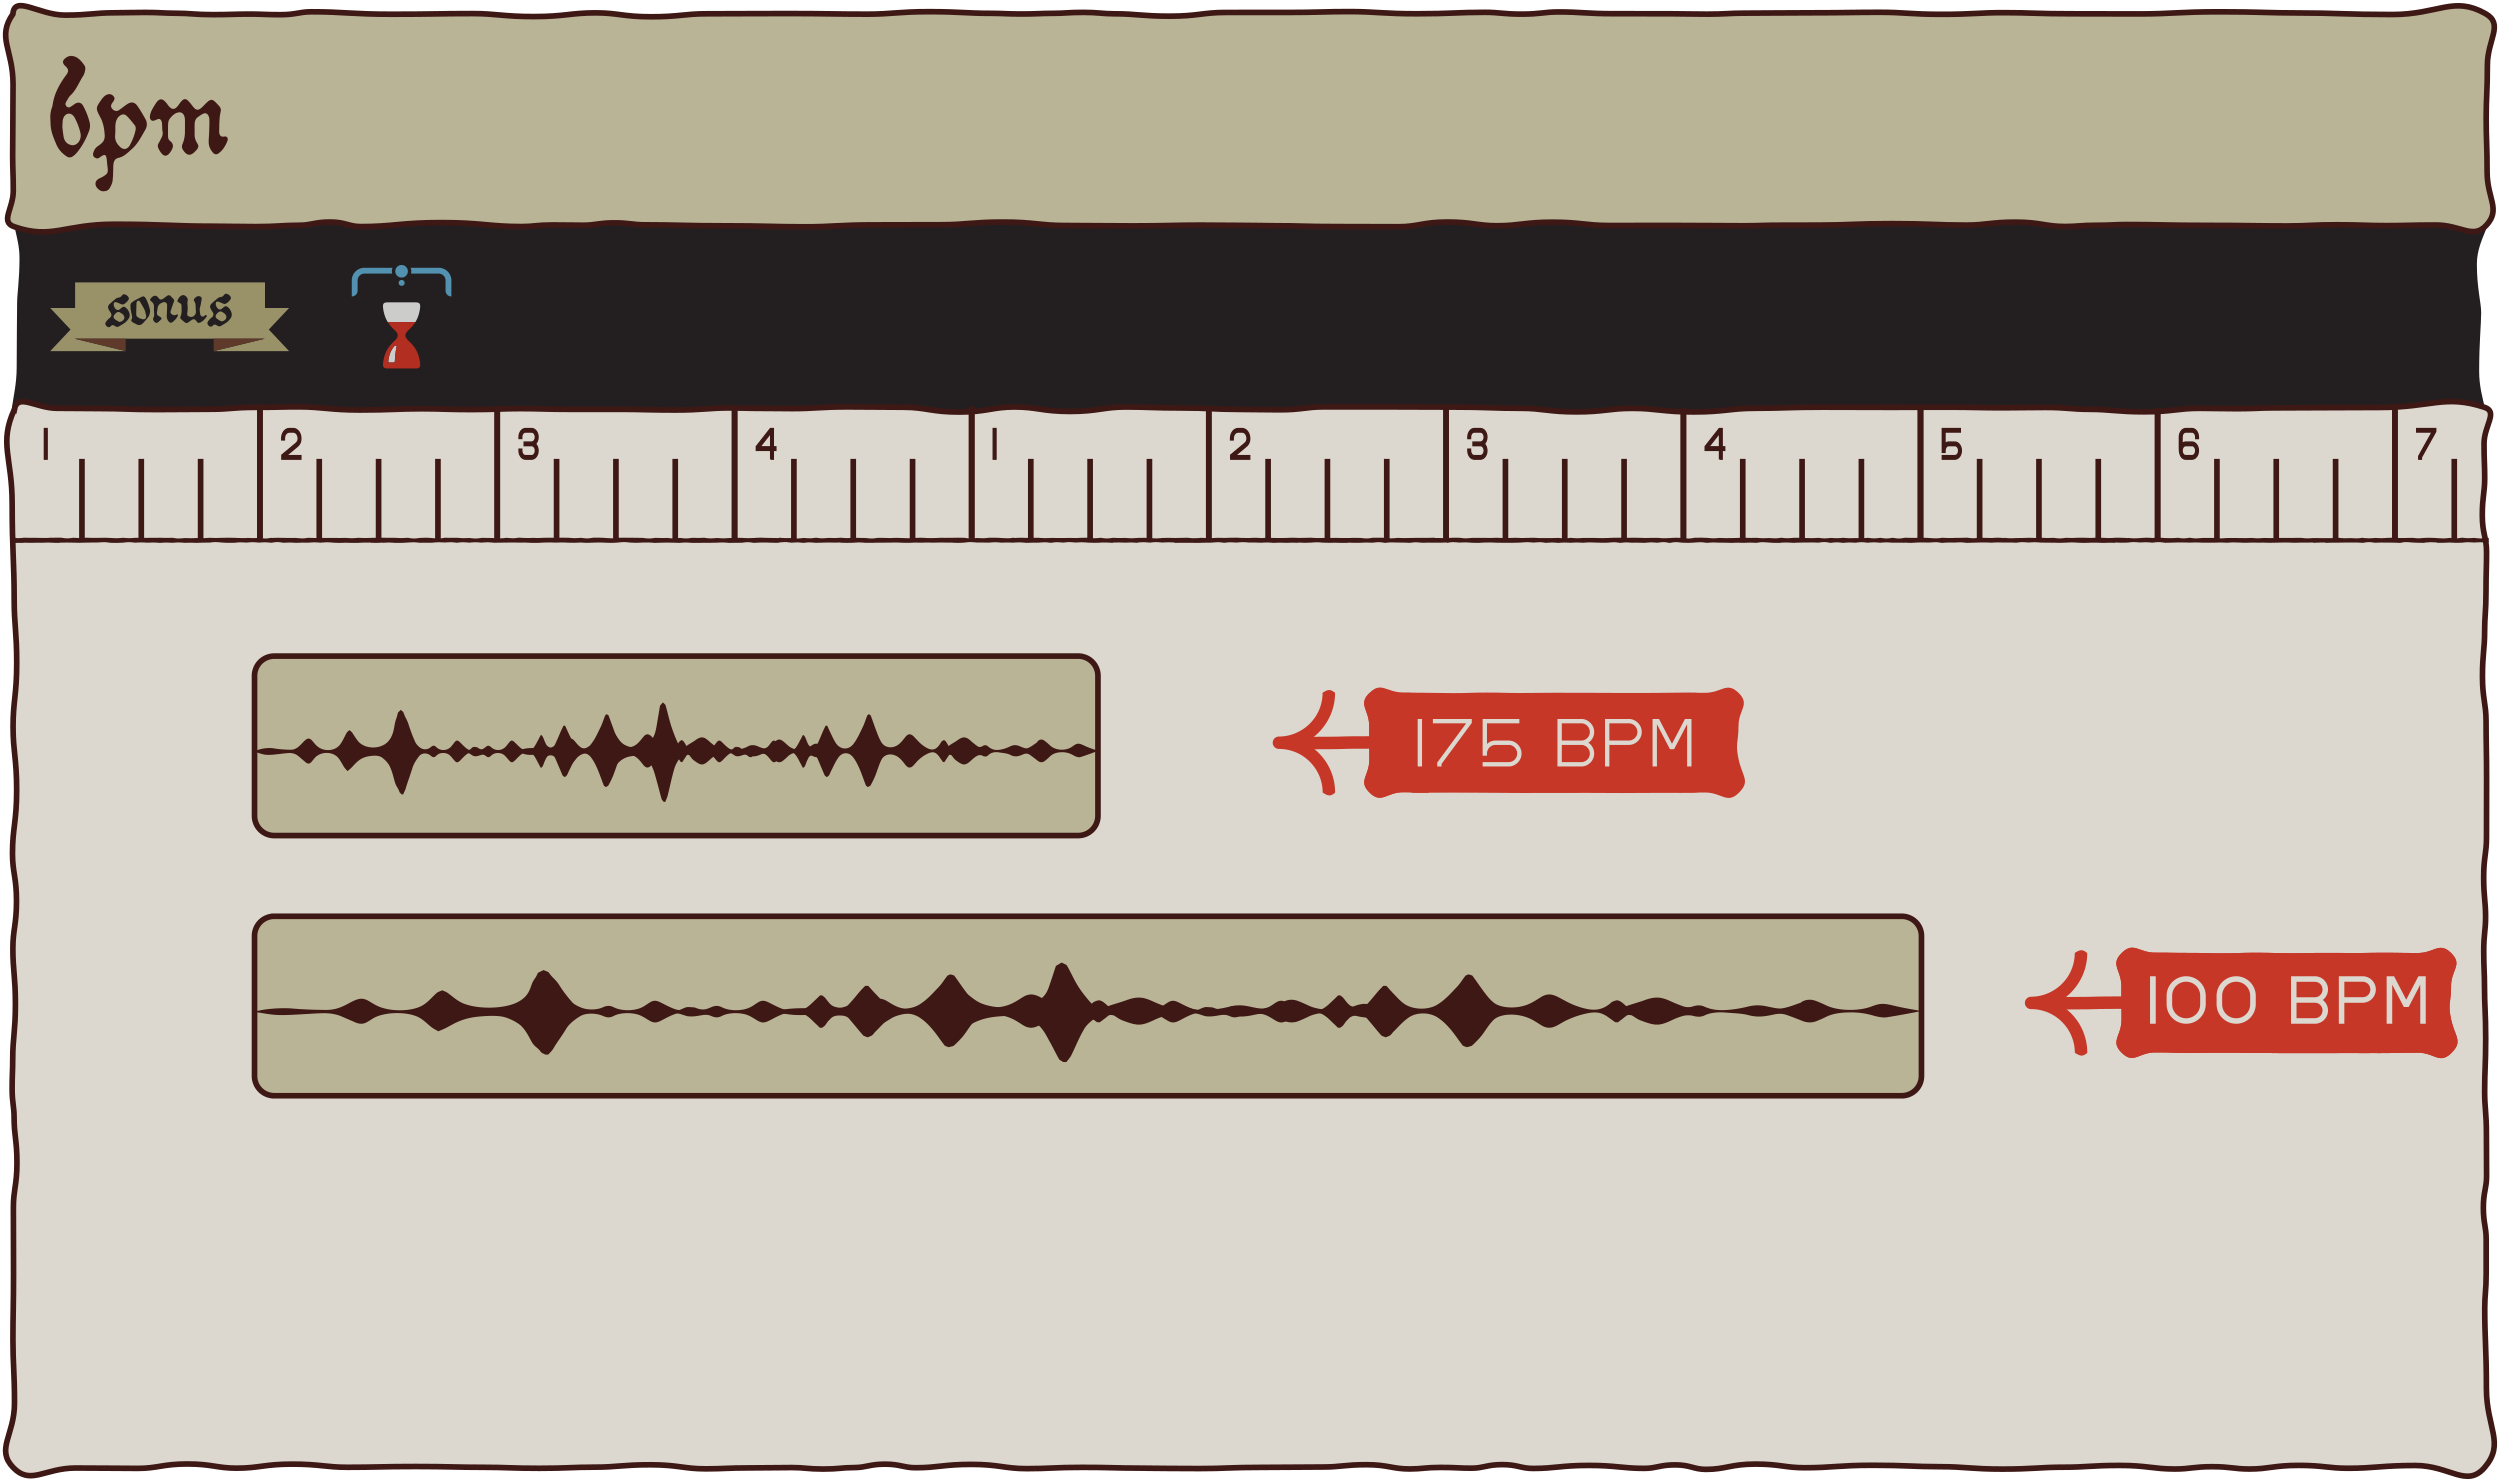 <svg width="442" height="262" fill="none" xmlns="http://www.w3.org/2000/svg"><g clip-path="url(#clip0_1491_38333)"><path fill-rule="evenodd" clip-rule="evenodd" d="M2.877 37.749c.112-.8 3.748.332 7.441.332 3.188 0 5.02-.78 6.294-.78 4.574 0 11.41.57 22.844.57 11.413 0 18.275-.12 22.84-.12 2.17 0 5.455.542 10.878.542 5.454 0 8.696-.85 10.878-.85 2.829 0 7.068.301 14.141.301s11.311-.14 14.14-.14c5.002 0 12.512.144 25.019.144 12.516 0 20.01-.451 25.017-.451 4.788 0 11.96.911 23.93.911 11.96 0 19.146-.818 23.93-.818 4.569 0 11.42-.15 22.843-.15 11.424 0 18.272.236 22.842.236 3.481 0 8.702.607 17.404.607 8.712 0 13.919-.774 17.403-.774 2.178 0 5.434.291 10.878.291 5.433 0 8.704-.064 10.877-.064 3.481 0 8.702.552 17.404.552s13.923-.394 17.404-.394c1.963 0 4.883-.364 9.79-.364 4.888 0 7.834.042 9.789.042 5.002 0 12.512.022 25.019.022 12.506 0 20.014.305 25.017.305 2.242 0 5.599-.353 11.205-.353 5.656 0 10.054-.87 11.32.148 1.901 1.526-1.513 4.584-1.513 9.187 0 4.28.761 6.859.761 8.57 0 2.08-.357 5.196-.357 10.392 0 5.333 2.544 8.756.765 10.659-.939 1.004-5.196-.343-10.387-.343-4.806 0-7.696.311-9.619.311-3.914 0-9.795-.166-19.579-.166-9.795 0-15.661.377-19.579.377-3.262 0-8.16-.133-16.315-.133-8.156 0-13.055-.026-16.317-.026-3.7 0-9.245-.345-18.493-.345s-14.791.27-18.49.27c-5.003 0-12.513.045-25.019.045-12.507 0-20.015.266-25.017.266-3.481 0-8.702-.295-17.404-.295s-13.923.209-17.404.209c-4.132 0-10.335-.652-20.666-.652-10.341 0-16.531.783-20.668.783-2.614 0-6.516-.391-13.053-.391-6.526 0-10.442.045-13.052.045-2.607 0-6.537-.158-13.053-.158-6.537 0-10.438.547-13.053.547-1.748 0-4.331-.635-8.702-.635-4.341 0-6.965.23-8.702.23-1.959 0-4.891-.045-9.788-.045-4.898 0-7.832.201-9.791.201-4.132 0-10.335-.421-20.666-.421-10.341 0-16.532.68-20.668.68-1.307 0-3.258-.329-6.526-.329-3.259 0-5.224.286-6.527.286-3.736 0-9.345-.173-18.684-.173-9.259 0-16.067 1.354-18.521-.15-2.763-1.693-.387-5.649-.387-11.3 0-5.734.077-9.173.077-11.467 0-1.58.42-3.948.42-7.899 0-3.94-1.762-6.438-.57-7.875Z" fill="#231F20"/></g><path fill-rule="evenodd" clip-rule="evenodd" d="M2.544 72.385c.575-2.952 3.784-.198 7.575-.198 3.86 0 4.636.053 7.724.053 3.93 0 4.912.175 9.823.175 4.912 0 5.894-.058 9.823-.058 3.06 0 3.816-.334 7.64-.334 3.82 0 4.585-.087 7.64-.087 4.37 0 5.453.556 10.915.556 5.457 0 6.549-.217 10.915-.217 3.492 0 4.365.14 8.731.14s5.24-.167 8.732-.167c3.493 0 4.366.127 8.732.127 4.365 0 5.239-.003 8.731-.003 3.929 0 4.912.122 9.823.122 4.912 0 5.894-.371 9.823-.371 2.183 0 2.729.081 5.458.081 2.728 0 3.274.04 5.457.04 3.929 0 4.911-.303 9.823-.303 4.911 0 5.894.063 9.823.063 3.929 0 4.912.848 9.823.848 4.912 0 5.894-.897 9.823-.897 3.929 0 4.912.79 9.823.79 4.912 0 5.894-.786 9.823-.786 3.93 0 4.912.173 9.823.173 4.912 0 5.894.25 9.823.25 3.053 0 3.825.072 7.641.072 3.825 0 4.58-.512 7.64-.512 2.183 0 2.728-.003 5.457-.003h5.457c4.803 0 6.003.038 12.006.038s7.204.215 12.006.215c3.929 0 4.912.63 9.823.63 4.912 0 5.894-.622 9.823-.622 4.366 0 5.458.634 10.915.634 5.457 0 6.549-.647 10.914-.647 4.803 0 6.003-.195 12.006-.195s7.204.03 12.006.03c3.93 0 4.912-.026 9.823-.026 4.912 0 5.894.106 9.824.106 3.056 0 3.82-.062 7.64-.062s4.584.333 7.64.333c3.929 0 4.911.438 9.823.438 4.916 0 5.89-.617 9.823-.617 2.619 0 3.274.069 6.549.069 3.274 0 3.929-.144 6.548-.144 7.478 0 9.352-.075 18.699-.075 9.267 0 11.495-2.331 18.535-.026 2.465.806-.086 3.214-.086 6.43 0 3.045.119 3.655.119 6.091 0 2.613-.427 3.276-.427 6.542 0 3.281.755 3.918.755 6.543 0 2.805-.099 3.502-.099 7.009 0 3.507-.243 4.204-.243 7.009 0 3.176-.383 3.975-.383 7.944 0 3.975.637 4.765.637 7.945 0 4.112.094 5.14.094 10.28s-.017 6.168-.017 10.281c0 2.805-.499 3.502-.499 7.009 0 3.502.34 4.208.34 7.009 0 2.432-.329 3.035-.329 6.075 0 3.035.134 3.647.134 6.075 0 3.739.214 4.673.214 9.346s-.187 5.608-.187 9.346c0 2.995.313 3.734.313 7.477 0 3.738.029 4.486.029 7.477 0 2.243-.569 2.803-.569 5.607 0 2.804.5 3.365.5 5.608v6.075c0 3.039-.256 3.643-.256 6.074 0 5.683.294 7.104.294 14.207 0 6.98 3.34 9.703-.305 13.96-3.171 3.702-6.123-.334-12.246-.334-5.963 0-7.149.489-11.919.489-3.493 0-4.366-.51-8.732-.51s-5.239.643-8.731.643c-2.62 0-3.275-.411-6.549-.411-3.274 0-3.929.41-6.549.41-3.933 0-4.906-.633-9.823-.633-4.906 0-5.898.313-9.823.313-4.366 0-5.457.334-10.914.334-5.458 0-6.549-.423-10.915-.423-4.802 0-6.003-.252-12.006-.252s-7.204.436-12.006.436c-3.489 0-4.371-.646-8.732-.646-4.37 0-5.235.934-8.731.934-2.187 0-2.724-.796-5.457-.796-2.724 0-3.279.619-5.458.619-3.929 0-4.911-.52-9.823-.52-4.911 0-5.894.533-9.823.533-2.183 0-2.729-.678-5.457-.678-2.729 0-3.274.633-5.457.633s-2.729-.135-5.458-.135c-2.728 0-3.274.272-5.457.272-3.064 0-3.81-.753-7.64-.753-3.815 0-4.588.406-7.64.406-4.366 0-5.458.065-10.915.065-5.457 0-6.548.21-10.914.21-2.183 0-2.729-.025-5.458-.025-2.728 0-3.274-.055-5.457-.055-3.929 0-4.911-.131-9.823-.131-4.911 0-5.894.226-9.823.226-3.933 0-4.907-.751-9.823-.751-4.907 0-5.898.59-9.823.59-2.183 0-2.729-.631-5.457-.631-2.729 0-3.275.604-5.458.604-2.183 0-2.728.26-5.457.26-2.729 0-3.274-.262-5.457-.262-3.056 0-3.82.06-7.64.06s-4.584.164-7.64.164c-3.934 0-4.907-.717-9.824-.717-4.906 0-5.897.421-9.823.421-3.929 0-4.911.198-9.823.198-4.911 0-5.894-.172-9.823-.172-4.802 0-6.003-.14-12.006-.14s-7.203.136-12.006.136c-3.925 0-4.916-.558-9.823-.558-4.916 0-5.89.714-9.823.714-3.492 0-4.366-.741-8.731-.741-4.366 0-5.24.777-8.732.777-4.406 0-5.508-.062-11.015-.062-5.502 0-7.952 3.085-11.008-.055-3.194-3.282.2-5.702.2-11.403 0-5.607-.277-6.726-.277-11.212 0-4.675.108-5.839.108-11.682 0-5.839-.03-7.012-.03-11.683 0-3.179.631-3.969.631-7.944 0-3.969-.502-4.768-.502-7.944 0-2.058-.35-2.568-.35-5.14 0-2.568.103-3.086.103-5.14 0-3.928.477-4.905.477-9.814 0-4.904-.448-5.89-.448-9.813 0-3.364.64-4.206.64-8.411 0-4.206-.71-5.047-.71-8.412 0-4.486.74-5.607.74-11.215 0-5.607-.636-6.729-.636-11.215 0-4.49.645-5.603.645-11.215 0-5.608-.448-6.729-.448-11.215 0-6.796-.357-8.495-.357-16.99 0-8.328-2.37-10.585.389-16.66Z" fill="#DCD8CF" stroke="#3E1815"/><g clip-path="url(#clip1_1491_38333)"><path d="M24.98 81.129v14.464M35.468 81.129v14.464M14.487 81.129v14.464M45.959 72.19v23.074" stroke="#3E1815" stroke-miterlimit="10"/><path d="M7.846 75.764h.49v5.418h-.49v-5.418Z" fill="#3E1815" stroke="#3E1815" stroke-width=".24" stroke-miterlimit="10"/><path d="M45.959 71.82v23.443M66.936 81.129v14.464M77.428 81.129v14.464M56.446 81.129v14.464M87.916 72.19v23.074" stroke="#3E1815" stroke-miterlimit="10"/><path d="M49.835 81.182v-.728l2.228-1.85c.53-.41.66-.627.66-1.09 0-.628-.38-1.123-.864-1.123h-.706c-.495 0-.869.487-.869 1.122v.27h-.479v-.27c0-.975.595-1.75 1.348-1.75h.706c.735 0 1.336.79 1.336 1.75 0 .797-.321 1.2-.887 1.633l-1.698 1.41h2.585v.626h-3.36Z" fill="#3E1815" stroke="#3E1815" stroke-width=".241" stroke-miterlimit="10"/><path d="M87.916 71.82v23.443M108.896 81.129v14.464M119.384 81.129v14.464M98.403 81.129v14.464M129.875 72.19v23.074" stroke="#3E1815" stroke-miterlimit="10"/><path d="M95.132 79.672c0 .829-.514 1.51-1.143 1.51H92.91c-.63 0-1.144-.681-1.144-1.51v-.262h.48v.263c0 .495.285.882.664.882h1.079c.373 0 .665-.387.665-.883 0-.502-.292-.882-.665-.882h-1.318v-.635h1.318c.373 0 .665-.379.665-.882 0-.495-.292-.882-.665-.882H92.91c-.379 0-.665.387-.665.882v.263h-.479v-.263c0-.828.513-1.51 1.144-1.51h1.079c.63 0 1.143.682 1.143 1.51 0 .488-.18.922-.449 1.2.269.279.449.712.449 1.2Z" fill="#3E1815" stroke="#3E1815" stroke-width=".241" stroke-miterlimit="10"/><path d="M129.875 71.82v23.443M150.854 81.129v14.464M161.343 81.129v14.464M140.362 81.129v14.464M171.832 72.19v23.074" stroke="#3E1815" stroke-miterlimit="10"/><path d="M136.253 81.182v-1.556h-2.532v-.688l2.492-3.174h.513V79h.448v.626h-.448v1.556h-.473Zm0-2.182v-2.415L134.363 79h1.89Z" fill="#3E1815" stroke="#3E1815" stroke-width=".241" stroke-miterlimit="10"/><path d="M171.754 71.82v23.443M192.733 81.129v14.464M203.222 81.129v14.464M182.245 81.129v14.464M213.713 72.19v23.074" stroke="#3E1815" stroke-miterlimit="10"/><path d="M175.602 75.764h.492v5.418h-.492v-5.418Z" fill="#3E1815" stroke="#3E1815" stroke-width=".24" stroke-miterlimit="10"/><path d="M213.713 71.82v23.443M234.69 81.129v14.464M245.179 81.129v14.464M224.202 81.129v14.464M255.668 72.19v23.074" stroke="#3E1815" stroke-miterlimit="10"/><path d="M217.589 81.182v-.728l2.228-1.85c.531-.41.66-.627.66-1.09 0-.628-.38-1.123-.865-1.123h-.705c-.497 0-.87.487-.87 1.122v.27h-.478v-.27c0-.975.596-1.75 1.348-1.75h.705c.736 0 1.337.79 1.337 1.75 0 .797-.321 1.2-.886 1.633l-1.698 1.41h2.584v.626h-3.36Z" fill="#3E1815" stroke="#3E1815" stroke-width=".241" stroke-miterlimit="10"/><path d="M255.668 71.82v23.443M276.649 81.129v14.464M287.138 81.129v14.464M266.161 81.129v14.464M297.629 72.458v23.074" stroke="#3E1815" stroke-miterlimit="10"/><path d="M262.885 79.672c0 .829-.515 1.51-1.143 1.51h-1.079c-.63 0-1.145-.681-1.145-1.51v-.262h.478v.263c0 .495.287.882.667.882h1.079c.373 0 .665-.387.665-.883 0-.502-.292-.882-.665-.882h-1.318v-.635h1.318c.373 0 .665-.379.665-.882 0-.495-.292-.882-.665-.882h-1.079c-.38 0-.667.387-.667.882v.263h-.478v-.263c0-.828.515-1.51 1.145-1.51h1.079c.628 0 1.143.682 1.143 1.51 0 .488-.182.922-.449 1.2.267.279.449.712.449 1.2Z" fill="#3E1815" stroke="#3E1815" stroke-width=".241" stroke-miterlimit="10"/><path d="M297.629 72.089v23.443M318.608 81.129v14.464M329.097 81.129v14.464M308.118 81.129v14.464M339.586 72.458v23.074" stroke="#3E1815" stroke-miterlimit="10"/><path d="M304.006 81.182v-1.556h-2.531v-.688l2.493-3.174h.512V79h.448v.626h-.448v1.556h-.474Zm0-2.182v-2.415L302.117 79h1.889Z" fill="#3E1815" stroke="#3E1815" stroke-width=".241" stroke-miterlimit="10"/><path d="M339.506 72.089v23.443M360.485 81.129v14.464M370.974 81.129v14.464M349.997 81.129v14.464M381.465 72.458v23.074" stroke="#3E1815" stroke-miterlimit="10"/><path d="M346.766 79.672c0 .829-.513 1.51-1.143 1.51H343.4v-.627h2.223c.374 0 .665-.387.665-.883 0-.502-.291-.882-.665-.882h-1.079c-.379 0-.664.387-.664.882v.31h-.48v-4.218h3.186v.627h-2.706v2.059c.186-.178.413-.295.664-.295h1.079c.63 0 1.143.681 1.143 1.517Z" fill="#3E1815" stroke="#3E1815" stroke-width=".241" stroke-miterlimit="10"/><path d="M381.465 72.089v23.443M402.442 81.129v14.464M412.933 81.129v14.464M391.954 81.129v14.464M423.422 72.458v23.074" stroke="#3E1815" stroke-miterlimit="10"/><path d="M387.536 76.39h-1.079c-.379 0-.666.388-.666.883v1.177c.187-.178.414-.295.666-.295h1.079c.629 0 1.143.681 1.143 1.517 0 .829-.514 1.51-1.143 1.51h-1.097c-.566 0-1.126-.519-1.126-1.873v-2.036c0-.828.513-1.51 1.144-1.51h1.079c.629 0 1.143.682 1.143 1.51v.263h-.478v-.263c0-.495-.292-.882-.665-.882Zm-1.079 4.165h1.079c.373 0 .665-.387.665-.883 0-.502-.292-.882-.665-.882h-1.079c-.379 0-.666.38-.666.882 0 .496.287.883.666.883Z" fill="#3E1815" stroke="#3E1815" stroke-width=".241" stroke-miterlimit="10"/><path d="M423.422 72.089v23.443M433.915 81.129v14.464" stroke="#3E1815" stroke-miterlimit="10"/><path d="M427.634 81.182v-.534l2.363-4.257h-2.725v-.627h3.366v.534l-2.532 4.551v.333h-.472Z" fill="#3E1815" stroke="#3E1815" stroke-width=".241" stroke-miterlimit="10"/><path fill-rule="evenodd" clip-rule="evenodd" d="M2.016 95.135c0-.314.574.018 1.144.018.545 0 .871-.084 1.09-.084.218 0 .545.017 1.093.017.548 0 .875.002 1.094.002.22 0 .546.019 1.094.019h1.094v.038-.078c.22 0 .546-.002 1.094-.002l1.094-.001c.22 0 .546.116 1.093.116.548 0 .876-.11 1.095-.11.219 0 .546.056 1.093.056.548 0 .876-.061 1.095-.061.219 0 .545.03 1.093.03.548 0 .875-.004 1.095-.004.219 0 .545-.016 1.093-.016.548 0 .875.036 1.095.036.219 0 .545.047 1.093.047.548 0 .875-.08 1.094-.08.22 0 .546.072 1.094.072s.875-.072 1.094-.072l1.094.001c.548 0 .875.025 1.094.025v.106-.12c.22 0 .546-.007 1.094-.007s.875-.007 1.094-.007c.22 0 .546.024 1.094.024s.875-.017 1.094-.017c.22 0 .546.125 1.094.125s.875-.081 1.094-.081c.22 0 .546.028 1.094.028s.875-.034 1.094-.034c.219 0 .545.027 1.093.027.548 0 .876-.066 1.095-.066.219 0 .545.033 1.093.033.548 0 .875-.03 1.095-.03.219 0 .545-.016 1.093-.016.548 0 .875.015 1.095.015.219 0 .545.04 1.093.04.548 0 .875.005 1.094.005-.008 0-.003-.035 0-.035.22 0 .546.043 1.094.043s.875-.039 1.094-.039c.218 0 .549.11 1.094.11.548 0 .875-.13 1.094-.13v.097-.063c.22 0 .546-.035 1.094-.035s.875.02 1.094.02c.22 0 .546.013 1.094.013s.875.002 1.094.002c.218 0 .549.078 1.094.078.548 0 .875-.122 1.094-.122-.006 0-.002.02 0 .02.22 0 .546.027 1.094.027s.875-.004 1.094-.004c.219 0 .546-.005 1.094-.005s.874-.003 1.094-.003c.219 0 .545.013 1.093.013.548 0 .876-.017 1.095-.017.219 0 .545.061 1.093.061.548 0 .875-.074 1.094-.074.22 0 .546.034 1.094.034s.875-.016 1.094-.016v.089-.096c.22 0 .546-.024 1.094-.024h1.094c.22 0 .546.011 1.094.011s.875.003 1.094.003c.22 0 .546.048 1.094.048s.875-.058 1.094-.058c.22 0 .546.129 1.094.129s.875-.105 1.094-.105c.22 0 .546-.035 1.094-.035s.875.068 1.094.068c.218 0 .549.075 1.094.075.548 0 .875-.136 1.094-.136.219 0 .546.014 1.093.014.549 0 .876-.008 1.095-.008.219 0 .546.071 1.093.071.548 0 .876-.032 1.095-.032.218 0 .548.09 1.093.09.548 0 .875-.114 1.095-.114.219 0 .545.014 1.093.014.548 0 .875.025 1.094.025.22 0 .546.043 1.094.043s.875-.091 1.094-.091c.22 0 .546.08 1.094.08s.875-.105 1.094-.105c.22 0 .547.054 1.094.054.549 0 .875.007 1.094.007.004 0 .009-.024 0-.024v-.004c.22 0 .546.028 1.094.028s.875-.041 1.094-.041c.22 0 .546-.01 1.094-.01s.875.006 1.094.006c.22 0 .546-.013 1.094-.013s.875.015 1.094.015c.219 0 .546.07 1.094.07s.875-.063 1.094-.063c.219 0 .546.105 1.093.105.548 0 .875-.125 1.095-.125.219 0 .545-.005 1.093-.005.548 0 .875.05 1.095.05.219 0 .545.065 1.093.065.548 0 .875-.096 1.094-.096v-.017.013c.22 0 .546-.01 1.094-.01s.875.006 1.094.006c.22 0 .546.012 1.094.012s.875.017 1.094.017c.219 0 .546.108 1.094.108s.875-.113 1.094-.113c.219 0 .546.024 1.094.024s.875-.01 1.094-.01c.219 0 .546.094 1.094.094s.875-.103 1.094-.103c.219 0 .546.095 1.094.095s.875-.11 1.094-.11c.219 0 .546.024 1.094.024s.875-.043 1.094-.043c.003 0 .008.024 0 .024v.003c.219 0 .546.095 1.093.095.548 0 .876-.076 1.095-.076.219 0 .545.068 1.093.068.548 0 .875-.06 1.095-.06.219 0 .545-.022 1.093-.022.548 0 .875-.003 1.095-.003.219 0 .545.05 1.093.05.548 0 .875-.034 1.094-.034.22 0 .546-.052 1.094-.052s.875.035 1.094.035c.219 0 .546.019 1.094.019s.875.016 1.094.016v.07-.138c.219 0 .546.073 1.094.073l1.094.001c.218 0 .549.072 1.094.072.548 0 .875-.102 1.094-.102.218 0 .549.066 1.094.066.548 0 .875-.103 1.094-.103.219 0 .546.105 1.094.105s.875-.075 1.094-.075c.219 0 .546.03 1.094.03.547 0 .875-.059 1.094-.059.219 0 .546.069 1.094.069s.874-.064 1.094-.064c.219 0 .546.026 1.094.026s.874.015 1.094.015c.219 0 .545.09 1.093.09.548 0 .875-.113 1.094-.113.22 0 .546.01 1.094.01s.875.03 1.094.03c.219 0 .547-.04 1.095-.04.548 0 .874.035 1.093.035.219 0 .546.034 1.094.034s.875-.06 1.094-.06c.219 0 .546-.028 1.094-.028s.875.057 1.094.057h1.094c.548 0 .875-.042 1.094-.042.219 0 .546.002 1.094.002s.875-.007 1.094-.007c.219 0 .546-.019 1.093-.019.548 0 .876.02 1.095.02.219 0 .545.121 1.093.121.548 0 .875-.087 1.095-.087.219 0 .545.041 1.093.041.548 0 .875-.092 1.095-.092.219 0 .546.003 1.094.003s.874.054 1.093.054c.218 0 .549.045 1.094.045.548 0 .875-.109 1.094-.109v.078-.017c.22 0 .546-.045 1.094-.045s.875.024 1.094.024c.219 0 .546-.022 1.094-.022s.875.01 1.094.01c.219 0 .546.055 1.094.055s.875-.036 1.094-.036c.219 0 .546.014 1.094.014s.875.005 1.094.005c.219 0 .546-.023 1.094-.023s.875.027 1.094.027c.219 0 .546-.049 1.094-.049.547 0 .875-.008 1.094-.008v.006-.008c.219 0 .545.094 1.093.094.548 0 .875-.08 1.095-.08.219 0 .545.114 1.093.114.548 0 .875-.112 1.095-.112.219 0 .545.04 1.093.04.548 0 .875-.02 1.094-.02.22 0 .546.062 1.094.062s.875-.065 1.094-.065c.22 0 .546-.015 1.094-.015s.875.037 1.094.037c.219 0 .546.067 1.094.067s.875-.08 1.094-.08c.219 0 .546-.018 1.094-.018s.875.023 1.094.023c.219 0 .546-.02 1.094-.02s.875-.025 1.094-.025c.219 0 .546.086 1.094.086s.875-.035 1.094-.035v.008-.044c.219 0 .546.03 1.094.03s.875.017 1.094.017c.219 0 .545-.05 1.093-.05.548 0 .875.022 1.095.022.219 0 .545-.031 1.093-.031.548 0 .875-.011 1.095-.011.219 0 .545.046 1.093.046.548 0 .875.01 1.094.01.22 0 .546-.043 1.094-.043s.875.055 1.094.055c.22 0 .546-.051 1.094-.051s.875.028 1.094.028c.219 0 .546.013 1.094.013s.875-.015 1.094-.015c.219 0 .546-.037 1.094-.037s.875.038 1.094.038c.219 0 .546-.017 1.094-.017s.875-.024 1.094-.024c.219 0 .546.061 1.094.061s.875-.02 1.094-.02c.219 0 .546.01 1.094.01s.875-.022 1.094-.022c.219 0 .546.027 1.093.027.548 0 .876-.003 1.095-.003.219 0 .545-.028 1.093-.028.548 0 .875.017 1.095.017.218 0 .548.09 1.093.09.548 0 .875-.132 1.095-.132.219 0 .546.006 1.094.006s.874.009 1.093.009v.062-.02c.218 0 .549.056 1.094.056.548 0 .875-.082 1.094-.082.219 0 .546.037 1.094.037s.875-.022 1.094-.022c.219 0 .546-.015 1.094-.015s.875.002 1.094.002c.219 0 .546-.008 1.094-.008s.875-.025 1.094-.025v.058-.005c.219 0 .546.006 1.094.006s.875.007 1.094.007c.219 0 .546-.066 1.094-.066s.875.014 1.094.014c.219 0 .546.1 1.093.1.548 0 .876-.083 1.095-.083.219 0 .546.004 1.094.004s.874-.006 1.094-.006c.219 0 .545.017 1.093.017.548 0 .875-.038 1.095-.038.219 0 .545.045 1.093.045h1.094c.22 0 .546-.037 1.094-.037s.875.042 1.094.042c.22 0 .547-.025 1.095-.025.548 0 .874-.023 1.093-.023.219 0 .546.055 1.094.055s.875-.005 1.094-.005h1.094c.548 0 .875-.027 1.094-.027.218 0 .549.087 1.094.087.548 0 .875-.108 1.094-.108v.031-.018c.219 0 .546.07 1.094.07s.875-.056 1.094-.056c.219 0 .546-.002 1.094-.002.547 0 .875.009 1.094.009.219 0 .545.028 1.093.028.548 0 .875-.024 1.095-.024.219 0 .545-.045 1.093-.045.548 0 .875-.005 1.095-.005.219 0 .545.025 1.093.025.548 0 .875-.024 1.094-.024.22 0 .546.015 1.094.015s.875.034 1.094.034c.22 0 .546-.02 1.094-.02h1.094v-.03.022c.219 0 .547.073 1.094.073.548 0 .875-.04 1.094-.04.219 0 .546-.048 1.094-.048s.875.028 1.094.028c.219 0 .546.109 1.094.109s.875-.138 1.094-.138c.219 0 .546-.011 1.094-.011s.875.031 1.094.031c.219 0 .546.082 1.094.082s.875-.069 1.094-.069c.219 0 .545.032 1.093.032.548 0 .875-.004 1.095-.004.219 0 .546-.033 1.094-.033s.874-.034 1.094-.034c.219 0 .545.04 1.093.04.548 0 .875-.02 1.094-.02.22 0 .547.072 1.095.072.548 0 .874-.038 1.093-.038.218 0 .549.056 1.094.056.548 0 .875-.102 1.094-.102.219 0 .547.086 1.095.086.547 0 .874-.08 1.093-.08.219 0 .546.008 1.094.008s.875.033 1.094.033c.219 0 .546.023 1.094.023s.875-.056 1.094-.056c.219 0 .546.1 1.094.1s.875-.084 1.094-.084c.219 0 .546.049 1.094.049s.875-.074 1.094-.074c.219 0 .546.078 1.093.078.548 0 .876-.03 1.095-.03.218 0 .548.028 1.093.028.548 0 .875-.07 1.095-.07.219 0 .545.095 1.093.095.548 0 .875-.097 1.095-.097.219 0 .545.117 1.093.117.548 0 .875-.125 1.094-.125.22 0 .546.132 1.094.132s.875-.139 1.094-.139c.219 0 .546.027 1.094.027s.875-.01 1.094-.01c.219 0 .546-.014 1.094-.014s.875.053 1.094.053c.218 0 .549.055 1.094.055.548 0 .875-.108 1.094-.108.219 0 .546.047 1.094.047s.875-.012 1.094-.012v-.044.027l1.094-.001c.548 0 .875-.03 1.094-.03.219 0 .546.097 1.093.097.548 0 .876-.09 1.095-.09.219 0 .545.027 1.093.027.548 0 .875.025 1.095.025.219 0 .545-.057 1.093-.057.548 0 .875.068 1.095.068v.074-.124c.219 0 .545.085 1.093.085.548 0 .875-.038 1.094-.038v.018-.014c.22 0 .546-.018 1.094-.018s.875-.034 1.094-.034c.22 0 .546.03 1.094.03s.875-.039 1.094-.039c.219 0 .546.048 1.094.048s.875-.031 1.094-.031c.219 0 .546.106 1.094.106s.875-.11 1.094-.11c.219 0 .546.031 1.094.031s.875-.046 1.094-.046c.219 0 .546.007 1.094.007s.875.035 1.094.035c.219 0 .546-.05 1.094-.05.547 0 .875.022 1.094.022.219 0 .545.048 1.093.048.548 0 .875-.06 1.095-.06.219 0 .545.007 1.093.007.548 0 .875.056 1.095.056v-.012.058c-.002 0 .002-.01 0-.01-.026 0-.011-.07 0-.07.219 0 .545.079 1.093.079.548 0 .875-.053 1.094-.053.22 0 .546-.063 1.094-.063s.875.052 1.094.052c.22 0 .546-.053 1.094-.053s.875.061 1.094.061c.219 0 .546.023 1.094.023s.875-.052 1.094-.052v.117-.147c.219 0 .546.121 1.094.121s.875-.11 1.094-.11c.219 0 .546.117 1.094.117s.875-.081 1.094-.081l1.094-.001c.548 0 .875-.01 1.094-.01.219 0 .546.086 1.094.086.547 0 .875-.067 1.094-.067l1.093-.001c.548 0 .875.007 1.095.007.219 0 .545.014 1.093.014.548 0 .875-.035 1.095-.035.219 0 .545.07 1.093.07.548 0 .875-.066 1.094-.066.22 0 .546.028 1.094.028s.875-.02 1.094-.02c.22 0 .546-.014 1.094-.014s.875.009 1.094.009c.219 0 .546-.011 1.094-.011s.875-.01 1.094-.01c.219 0 .546.092 1.094.092s.875-.059 1.094-.059c.219 0 .546.014 1.094.014l1.094-.001c.219 0 .546.003 1.094.003s.875-.045 1.094-.045v.083-.03c-.001 0 .003-.01 0-.01-.023 0-.009-.058 0-.058.219 0 .546.083 1.094.083s.875-.026 1.094-.026c.218 0 .548.043 1.093.043.548 0 .876-.112 1.095-.112v.095-.054c.219 0 .545.067 1.093.067.548 0 .875-.069 1.095-.069.219 0 .545.047 1.093.047.548 0 .875-.065 1.095-.065v.047-.042c.218 0 .548-.034 1.093-.034.548 0 .875.065 1.094.065.22 0 .546-.013 1.094-.013s.875-.024 1.094-.024c.219 0 .546.086 1.094.086s.875-.084 1.094-.084c.219 0 .546-.004 1.094-.004s.875.051 1.094.051c.218 0 .549.058 1.094.058.548 0 .875-.093 1.094-.093.218 0 .549.089 1.094.089.548 0 .875-.131 1.094-.131.219 0 .546.09 1.094.09s.875-.05 1.094-.05c.209 0 .524.098 1.047.098.542 0 1.265-.167 1.475-.09.055.02-.002.199-.002.396v.388c0 .004-.044.036-.044.024 0-.015.049.03.044.03-.219 0-.935-.075-1.483-.075-.545 0-.875.05-1.093.05-.218 0-.549-.059-1.094-.059-.548 0-.875.094-1.094.094-.219 0-.547.014-1.095.014-.547 0-.874-.054-1.093-.054-.219 0-.546.05-1.094.05s-.875.007-1.094.007v-.003c-.02 0 .008-.057 0-.057-.219 0-.546-.049-1.094-.049s-.875.077-1.094.077v-.089.13c-.219 0-.546-.02-1.094-.02s-.875-.047-1.094-.047c-.218 0-.549-.073-1.094-.073-.548 0-.875.146-1.094.146-.219 0-.546-.047-1.093-.047-.548 0-.876-.005-1.095-.005-.219 0-.546-.011-1.094-.011s-.874.039-1.094.039c-.219 0-.546-.111-1.094-.111s-.874.13-1.094.13c-.219 0-.546-.064-1.094-.064s-.874.01-1.093.01c-.22 0-.547-.003-1.095-.003-.548 0-.874.021-1.093.021l-1.095.001c-.548 0-.874.04-1.093.04-.004 0 .008-.026 0-.026-.009 0 .003-.025 0-.025v-.046.027c-.219 0-.546.013-1.094.013s-.875.048-1.094.048v-.101.082-.035c-.219 0-.546.007-1.094.007s-.875.004-1.094.004c-.219 0-.546.03-1.094.03s-.875-.043-1.094-.043c-.219 0-.546.002-1.094.002s-.875.025-1.094.025c-.219 0-.546.019-1.094.019s-.875-.029-1.094-.029c-.219 0-.546.002-1.094.002s-.874-.007-1.094-.007c-.219 0-.546.032-1.094.032s-.874-.041-1.094-.041c-.219 0-.546-.028-1.094-.028s-.874.073-1.093.073v-.028.008c-.22 0-.547-.035-1.095-.035-.548 0-.874.032-1.093.032-.22 0-.547.002-1.095.002-.548 0-.874-.006-1.093-.006-.219 0-.547-.036-1.094-.036-.548 0-.875.03-1.094.03-.219 0-.546-.025-1.094-.025s-.875.004-1.094.004c-.219 0-.546.029-1.094.029s-.875.026-1.094.026v-.076.054c-.219 0-.546-.097-1.094-.097s-.875.094-1.094.094c-.219 0-.546-.077-1.094-.077s-.875.042-1.094.042c-.219 0-.546-.07-1.094-.07s-.874.094-1.094.094c-.219 0-.546.018-1.094.018s-.874-.041-1.094-.041v-.068.122c-.219 0-.546-.009-1.094-.009s-.874.03-1.093.03c-.22 0-.547-.038-1.095-.038-.548 0-.874-.002-1.093-.002-.22 0-.547.04-1.095.04-.548 0-.874-.036-1.093-.036-.219 0-.547-.053-1.094-.053-.548 0-.875.046-1.094.046-.219 0-.546.031-1.094.031s-.875-.029-1.094-.029v-.085.093c-.219 0-.546-.012-1.094-.012s-.875-.012-1.094-.012c-.219 0-.546-.067-1.094-.067s-.875.055-1.094.055c-.219 0-.546-.067-1.094-.067s-.875.104-1.094.104c-.219 0-.545-.041-1.093-.041-.548 0-.875.008-1.095.008-.219 0-.546-.024-1.094-.024s-.874.048-1.094.048c-.219 0-.545-.04-1.093-.04-.548 0-.875.01-1.094.01-.22 0-.547.034-1.095.034-.548 0-.874.03-1.093.03-.22 0-.547-.097-1.095-.097-.545 0-.875.044-1.093.044-.219 0-.547-.009-1.095-.009-.547 0-.874.066-1.093.066-.219 0-.546-.127-1.094-.127-.546 0-.876.068-1.094.068-.219 0-.546-.017-1.094-.017s-.875.007-1.094.007c-.219 0-.546.068-1.094.068s-.875-.05-1.094-.05v-.098.12c-.219 0-.546-.016-1.094-.016s-.875.01-1.094.01c-.219 0-.546-.063-1.094-.063s-.875.069-1.094.069c-.219 0-.546-.078-1.094-.078s-.874.077-1.094.077c-.219 0-.546-.097-1.094-.097s-.874.1-1.093.1c-.22 0-.547-.052-1.095-.052-.548 0-.874.082-1.093.082v-.083.073c-.22 0-.547-.092-1.095-.092-.548 0-.874.09-1.093.09-.219 0-.547-.14-1.095-.14-.545 0-.875.107-1.093.107-.219 0-.546-.038-1.094-.038s-.875.016-1.094.016c-.219 0-.546.008-1.094.008s-.875.047-1.094.047c-.219 0-.546-.057-1.094-.057s-.875.014-1.094.014v-.07.11c-.219 0-.546.011-1.094.011s-.875-.064-1.094-.064c-.219 0-.546-.063-1.094-.063s-.875.122-1.094.122c-.219 0-.546-.045-1.094-.045s-.874.04-1.094.04c-.219 0-.546-.029-1.094-.029s-.874.042-1.094.042c-.002 0 .006-.013 0-.013-.002 0 .002-.01 0-.01v-.079.055-.038.058-.075.096c-.219 0-.546-.032-1.094-.032s-.874-.005-1.093-.005c-.22 0-.547-.037-1.095-.037-.548 0-.874.067-1.093.067-.22 0-.546-.111-1.094-.111s-.875.063-1.094.063c-.219 0-.546.05-1.094.05s-.875-.029-1.094-.029c-.218 0-.549-.096-1.094-.096-.548 0-.875.137-1.094.137-.219 0-.546-.141-1.094-.141-.545 0-.876.112-1.094.112-.219 0-.546-.072-1.094-.072s-.875.087-1.094.087c-.219 0-.546-.025-1.094-.025s-.875-.006-1.094-.006v.045-.022c-.219 0-.546-.072-1.094-.072s-.874.09-1.094.09c-.219 0-.546-.119-1.094-.119-.545 0-.876.083-1.094.083-.219 0-.546.01-1.094.01s-.874-.033-1.093-.033c-.22 0-.547-.029-1.095-.029-.548 0-.874.064-1.093.064-.22 0-.547-.047-1.095-.047-.548 0-.874.049-1.093.049-.219 0-.547-.04-1.094-.04-.548 0-.875.062-1.094.062-.219 0-.546-.072-1.094-.072s-.875.066-1.094.066c-.219 0-.546-.12-1.094-.12-.545 0-.876.072-1.094.072-.219 0-.546-.077-1.094-.077s-.875.068-1.094.068c-.219 0-.546.036-1.094.036s-.875.014-1.094.014c-.219 0-.546-.006-1.094-.006s-.874-.014-1.094-.014c-.219 0-.546-.04-1.094-.04s-.874.011-1.094.011c-.219 0-.546.06-1.094.06s-.874-.024-1.093-.024c-.22 0-.547-.065-1.095-.065-.548 0-.874.038-1.093.038-.218 0-.549-.082-1.095-.082-.548 0-.874.137-1.093.137v-.087.015c-.219 0-.546.032-1.094.032s-.875-.002-1.094-.002c-.219 0-.546-.007-1.094-.007s-.875.026-1.094.026c-.219 0-.546-.087-1.094-.087s-.875.102-1.094.102c-.219 0-.546-.045-1.094-.045s-.875-.013-1.094-.013c-.218 0-.548-.026-1.094-.026-.548 0-.875.09-1.094.09-.219 0-.546-.128-1.094-.128-.545 0-.876.094-1.094.094-.219 0-.546-.03-1.094-.03s-.874.044-1.094.044c-.219 0-.546.006-1.094.006s-.874-.035-1.094-.035c-.004 0 .012.028 0 .028-.005 0 .003.012 0 .012-.219 0-.545.003-1.093.003-.548 0-.875-.02-1.094-.02-.22 0-.547.008-1.095.008-.548 0-.874-.022-1.093-.022-.219 0-.547-.07-1.095-.07-.548 0-.874.062-1.093.062-.219 0-.546.034-1.094.034s-.875-.056-1.094-.056v-.058.112c-.219 0-.546-.027-1.094-.027s-.875.033-1.094.033c-.219 0-.546-.035-1.094-.035s-.875.045-1.094.045c-.219 0-.546-.074-1.094-.074s-.875.043-1.094.043c-.219 0-.546-.029-1.094-.029s-.875-.005-1.094-.005c-.219 0-.545-.068-1.093-.068-.548 0-.875.08-1.095.08-.219 0-.546-.053-1.094-.053s-.874.092-1.094.092c-.219 0-.546-.112-1.094-.112s-.874.079-1.093.079c-.22 0-.547.01-1.095.01-.548 0-.874.036-1.093.036-.22 0-.547-.01-1.095-.01-.548 0-.874-.01-1.093-.01v.017-.007c-.219 0-.547-.013-1.094-.013-.548 0-.875.021-1.094.021-.005 0 .011-.031 0-.031s.004-.033 0-.033c-.219 0-.546-.04-1.094-.04s-.875.048-1.094.048c-.219 0-.546-.082-1.094-.082s-.875.096-1.094.096c-.219 0-.546-.081-1.094-.081s-.875.061-1.094.061c-.005 0 .014.041 0 .041-.008 0 .004.021 0 .021-.219 0-.546-.072-1.094-.072-.545 0-.876.032-1.094.032-.219 0-.546-.032-1.094-.032s-.874.019-1.094.019v.057-.15.152-.1.093c-.219 0-.546-.061-1.094-.061s-.874.002-1.094.002v.027c-.219 0-.546.022-1.094.022s-.874-.034-1.093-.034c-.22 0-.547-.068-1.095-.068-.548 0-.874.056-1.093.056-.22 0-.547-.084-1.095-.084-.548 0-.874.092-1.093.092-.219 0-.547-.073-1.094-.073-.548 0-.875.113-1.094.113-.219 0-.546-.097-1.094-.097s-.875.064-1.094.064c-.219 0-.546.006-1.094.006s-.875.03-1.094.03c-.219 0-.546-.087-1.094-.087s-.875.041-1.094.041v-.038.059c-.219 0-.546-.036-1.094-.036s-.875.026-1.094.026c-.219 0-.546-.076-1.094-.076s-.874.074-1.094.074c-.219 0-.546-.015-1.094-.015s-.874-.004-1.094-.004c-.219 0-.546-.08-1.094-.08s-.874.096-1.093.096c-.22 0-.547.048-1.095.048-.548 0-.874-.046-1.093-.046-.22 0-.547-.01-1.095-.01-.548 0-.874-.012-1.093-.012-.219 0-.547.026-1.095.026-.547 0-.874-.026-1.093-.026-.219 0-.546.033-1.094.033s-.875-.022-1.094-.022c-.219 0-.546.047-1.094.047s-.875-.015-1.094-.015c-.219 0-.546-.043-1.094-.043s-.875.016-1.094.016c-.219 0-.546.009-1.094.009s-.875.005-1.094.005c-.219 0-.546.026-1.094.026s-.875-.006-1.094-.006c-.219 0-.545-.07-1.093-.07-.548 0-.875.066-1.095.066-.219 0-.546.014-1.094.014s-.874-.024-1.093-.024v-.09.055c-.22 0-.547.016-1.095.016-.548 0-.874-.017-1.093-.017-.22 0-.547.026-1.095.026-.548 0-.874.028-1.093.028-.219 0-.547-.08-1.094-.08-.548 0-.875.093-1.094.093-.219 0-.546-.09-1.094-.09s-.875.063-1.094.063v-.077.058c-.219 0-.546-.1-1.094-.1s-.875.086-1.094.086c-.004 0 .011.035 0 .035-.006 0 .002.013 0 .013-.219 0-.546-.015-1.094-.015s-.875-.04-1.094-.04c-.219 0-.546.008-1.094.008s-.875.055-1.094.055c-.219 0-.546-.124-1.094-.124s-.875.112-1.094.112v.013-.053.03c-.219 0-.546.01-1.094.01s-.874.013-1.094.013c-.219 0-.546-.073-1.094-.073s-.874.039-1.093.039c-.22 0-.547.018-1.095.018-.548 0-.874-.003-1.093-.003-.22 0-.547.023-1.095.023-.548 0-.874-.004-1.093-.004-.219 0-.547-.068-1.095-.068-.547 0-.874.068-1.093.068-.219 0-.546-.03-1.094-.03s-.875-.023-1.094-.023c-.219 0-.546.021-1.094.021s-.875.04-1.094.04c-.219 0-.546-.077-1.094-.077s-.875.01-1.094.01c-.219 0-.546.045-1.094.045s-.875-.037-1.094-.037c-.219 0-.546-.09-1.094-.09s-.875.085-1.094.085c-.219 0-.546.058-1.094.058s-.874-.034-1.094-.034c-.219 0-.546-.036-1.094-.036s-.874.025-1.094.025c-.219 0-.546.037-1.094.037s-.874-.06-1.093-.06c-.22 0-.547.048-1.095.048-.548 0-.874-.015-1.093-.015-.22 0-.547-.044-1.095-.044-.547 0-.874.031-1.093.031-.22 0-.546-.032-1.094-.032s-.875.025-1.094.025c-.22 0-.546.055-1.094.055s-.875-.003-1.094-.003c-.22 0-.546-.056-1.094-.056s-.875.007-1.094.007c-.22 0-.546-.015-1.094-.015s-.875.012-1.094.012c-.219 0-.546.014-1.094.014s-.875.015-1.094.015c-.219 0-.546-.085-1.094-.085s-.874.063-1.094.063v.025-.018c-.219 0-.546-.073-1.094-.073s-.874.073-1.094.073c-.219 0-.546-.075-1.094-.075s-.874.092-1.093.092c-.22 0-.547-.095-1.095-.095-.545 0-.875.053-1.093.053-.22 0-.547-.046-1.095-.046-.547 0-.874.081-1.093.081-.22 0-.547.007-1.095.007-.548 0-.874.005-1.093.005-.22 0-.546-.089-1.094-.089-.545 0-.876.053-1.094.053-.22 0-.546.057-1.094.057s-.875-.004-1.094-.004c-.22 0-.546-.064-1.094-.064s-.875.059-1.094.059c-.001 0 .003-.012 0-.012-.011 0 .005-.033 0-.033-.22 0-.546.055-1.094.055s-.875-.03-1.094-.03v-.106.075c-.219 0-.546.006-1.094.006s-.874.05-1.094.05c-.219 0-.546.002-1.094.002s-.874-.03-1.094-.03c-.219 0-.546.034-1.094.034s-.874-.046-1.093-.046c-.22 0-.547-.07-1.095-.07-.548 0-.874.077-1.093.077-.22 0-.547-.062-1.095-.062-.548 0-.874.056-1.093.056-.22 0-.547-.004-1.095-.004-.547 0-.874.035-1.093.035-.22 0-.546-.052-1.094-.052s-.875.044-1.094.044c-.22 0-.546-.127-1.094-.127s-.875.124-1.094.124c-.22 0-.546-.085-1.094-.085-.545 0-.876.058-1.094.058-.22 0-.546-.08-1.094-.08s-.875.077-1.094.077c-.219 0-.546-.047-1.094-.047s-.875.088-1.094.088l-1.094.001c-.548 0-.874-.053-1.094-.053-.219 0-.546-.08-1.094-.08s-.874.097-1.093.097c-.22 0-.547.002-1.095.002-.548 0-.874.046-1.093.046-.22 0-.547-.036-1.095-.036-.548 0-.874.02-1.093.02-.22 0-.547-.064-1.095-.064-.547 0-.874.067-1.093.067-.22 0-.547-.05-1.094-.05-.548 0-.875.064-1.094.064-.22 0-.546-.07-1.094-.07-.546 0-.876.032-1.094.032-.22 0-.546-.05-1.094-.05s-.875.047-1.094.047c-.22 0-.546-.089-1.094-.089s-.875.094-1.094.094c-.219 0-.546.035-1.094.035s-.875-.015-1.094-.015v-.014.007c-.219 0-.546-.11-1.094-.11-.545 0-.876.06-1.094.06-.219 0-.546.01-1.094.01s-.874.016-1.093.016c-.22 0-.547.026-1.095.026-.548 0-.874-.024-1.093-.024-.22 0-.547-.018-1.095-.018-.548 0-.874.02-1.093.02v-.037c0 .157-1.936.02-2.188.02-.011 0 .004.032 0 .032v.008c-.02 0 .008-.05 0-.05-.22 0-.546.038-1.094.038s-.875.004-1.094.004c-.22 0-.546.012-1.094.012s-.875-.024-1.094-.024v-.1.069-.058.056-.017.088H3.106c-.528 0-.85.054-1.055-.02-.06-.023.01-.222.01-.439 0-.193-.1-.367-.045-.387Z" fill="#3E1815"/></g><path d="M307.431 140.16c-2.106 2.09-2.985-.042-5.952-.042-2.97 0 .03.063-2.939.063h-5.935c-2.969 0-2.969.028-5.938.028-2.97 0-2.969-.027-5.938-.027-2.965 0-2.965.01-5.929.01-1.979 0-3.957.002-5.936.006-2.971 0-2.971-.037-5.943-.037-2.968 0-2.968-.04-5.935-.04-2.974 0-2.974.037-5.948.037-2.979 0 .021-.087-2.958-.087-2.98 0-3.824 2.148-5.945.056-2.091-2.063-.036-2.924-.036-5.862 0-2.943-.028-2.943-.028-5.886s-2.031-3.805.058-5.878c2.106-2.089 2.959-.076 5.926-.076 2.97 0-.03.048 2.939.048 2.968 0 2.968.07 5.935.07 2.967 0 2.969-.099 5.938-.099s2.969.079 5.938.079c2.965 0 2.965-.045 5.929-.045 2.968 0 2.968.01 5.936.01 2.971 0 2.971.023 5.943.023 1.978 0 3.957-.003 5.935-.007 2.974 0 2.974-.06 5.948-.06 2.979 0-.021.047 2.958.047s3.815-2.067 5.936.025c2.092 2.063-.024 2.916-.024 5.854 0 2.942-.604 3.015.02 5.891.668 3.083 2.134 3.827.045 5.899Z" fill="#C63728"/><path fill-rule="evenodd" clip-rule="evenodd" d="m305.234 137.768-.05-.134a93.162 93.162 0 0 1-.134-.359 16.718 16.718 0 0 1-.706-2.354l3.042-.66-3.042.66c-.372-1.713-.409-2.777-.3-3.885.027-.274.055-.504.082-.723a13.48 13.48 0 0 0 .128-1.943c0-1.364.359-2.613.636-3.394.157-.054.294-.105.407-.147a.722.722 0 0 1 .06.071.648.648 0 0 1-.042-.078l.143-.055c.089-.033.151-.057.185-.067l.067-.019s-.183.037-.434-.021l2.114-2.143-2.114 2.143-.008-.001-.015-.004a.964.964 0 0 1-.017-.068c-.065-.282-.019-.486-.019-.486s-.005.021-.02.068c-.01.033-.035.094-.07.181l-.089.227a.233.233 0 0 1-.03-.017l.028.021c-.044.113-.093.245-.146.395-.777.267-2.05.628-3.436.628-.739 0-1.147-.003-1.374-.008h-.01c-.075-.002-.268-.007-.461-.031l-.032-.004.145.003h.03l.018.001-.018-.001a2.918 2.918 0 0 1-.509-.076h-.002c-.086-.021-.388-.093-.745-.285a3.112 3.112 0 0 1-1.633-2.751h-.001a3.108 3.108 0 0 0 1.634 2.759c.362.195.67.269.76.29h.001c.136.033.251.051.32.06-.189-.002-.518-.004-1.081-.004-1.456 0-2.177.014-2.908.029h-.004c-.754.015-1.52.03-3.033.031h.004l-.007-3.113v3.113h.003c-1.979.004-3.958.007-5.938.007-1.496 0-2.248-.006-2.995-.012h-.002c-.738-.005-1.472-.011-2.946-.011-1.489 0-2.235-.002-2.979-.005-.74-.002-1.478-.005-2.957-.005-1.459 0-2.183.011-2.914.022h-.004c-.749.011-1.507.023-3.011.023-1.522 0-2.294-.021-3.052-.041h-.005c-.725-.019-1.438-.038-2.881-.038a73.69 73.69 0 0 0-2.859.047l-.007.001c-.761.025-1.541.051-3.072.051-1.517 0-2.285-.018-3.041-.036h-.005c-.726-.017-1.442-.034-2.889-.034-.737 0-1.144-.003-1.371-.008l-.01-.001a4.261 4.261 0 0 1-.493-.035l.153.003h.027a.304.304 0 0 0 .021.001l-.021-.001a3.009 3.009 0 0 1-.558-.088l-.007-.002c-.077-.02-.349-.09-.68-.267a3.104 3.104 0 0 1-1.633-2.976h-.002a3.107 3.107 0 0 0 1.232 2.728c.138.104.275.189.403.257.335.18.61.251.691.271l.006.002c.162.042.297.062.368.072-.189-.002-.514-.004-1.065-.004-1.429 0-2.757-.384-3.513-.641a18.58 18.58 0 0 0-.104-.294c.049-.044.077-.063.084-.068a.658.658 0 0 1-.093.045l-.062-.168a3.4 3.4 0 0 1-.063-.173.773.773 0 0 1-.017-.063s.038.19-.026.451l-.002.006-.012.003c-.231.052-.397.02-.397.02s.02.004.064.017c.03.009.09.031.176.062l.122.045a.598.598 0 0 1-.057.116l-.001.002.001-.002c.006-.007.031-.042.089-.104l.298.105c.262.76.642 2.071.642 3.482 0 1.457.007 2.183.014 2.913v.002c.006.741.013 1.487.013 2.971 0 1.338-.343 2.58-.606 3.357-.157.056-.295.109-.41.155a.562.562 0 0 1-.035-.044l-.002-.002.002.002c.003.005.013.021.026.047l-.166.067c-.092.037-.158.064-.196.076-.052.017-.075.022-.075.022s.191-.043.456.015l.055.013m.243.098-.002-.001.002.001Zm8.168 2.082c-.438.003-.959.005-1.633.005-1.49 0-1.484-.022-1.479-.044.005-.021.01-.043-1.479-.043-.627 0-1.158.095-1.628.225l-.001.001c-.391.109-.738.242-1.061.366-1.13.434-1.951.749-3.255-.536-1.297-1.279-1-2.096-.586-3.232.253-.697.55-1.513.55-2.63 0-1.471-.007-2.207-.014-2.943-.007-.736-.014-1.471-.014-2.943 0-1.114-.291-1.93-.539-2.626-.408-1.143-.701-1.964.597-3.251m10.507-.019h.002Zm-.454 1.588-.024.038-.007.011-.002.004.033-.053Zm50.935 16.274a3.114 3.114 0 0 0-.211-1.336c-.03-.075-.057-.134-.072-.168l-.004-.008a.268.268 0 0 0-.022-.045l.002.003.005.01.015.032a3.09 3.09 0 0 1 .285 1.511l.002.001Zm-3.339-3.287-.033.001.033-.001Zm-2.88 3.123h-.002a3.113 3.113 0 0 1 2.121-2.989c.219-.074.399-.108.482-.122l.039-.006a4.32 4.32 0 0 1 .535-.047h.011c.241-.008.66-.012 1.395-.012 1.588 0 3.019.482 3.755.763m-12.629-.7h5.935c.502 0 .811-.002.998-.004m-6.933.004c-1.498 0-2.251.007-2.999.015h-.002c-.736.007-1.468.014-2.937.014-1.471 0-2.203-.007-2.939-.014h-.002c-.748-.007-1.5-.013-2.997-.013-1.488 0-2.232.002-2.976.005h-.001c-.738.002-1.475.005-2.952.005-1.98 0-3.96.002-5.939.005-1.465 0-2.193-.009-2.927-.018h-.003a215.8 215.8 0 0 0-3.01-.018c-1.463 0-2.19-.01-2.923-.02h-.002c-.75-.01-1.507-.02-3.01-.02-1.504 0-2.262.009-3.012.018h-.003c-.736.009-1.465.018-2.933.018-.445 0-.733-.002-.916-.004a3.5 3.5 0 0 0-.604-.066 36.88 36.88 0 0 0-1.438-.017c-1.412 0-2.688.379-3.475.664m48 2.559c-1.485 0-2.227.007-2.969.014s-1.485.014-2.969.014c-1.485 0-2.227-.006-2.969-.013-.743-.007-1.485-.014-2.969-.014-1.483 0-2.224.003-2.965.005-.741.003-1.482.006-2.964.006-1.979 0-3.957.001-5.936.005-1.486 0-2.229-.009-2.971-.018-.743-.009-1.486-.019-2.972-.019-1.484 0-2.226-.01-2.968-.02-.741-.01-1.483-.02-2.967-.02-1.487 0-2.23.009-2.974.019-.406.005-.812.01-1.34.013h-.001m50.41-17.878h.002Zm-.232 1.39-.022.05-.006.014-.002.005.03-.069Zm-56.353 15.897c.009-.055.019-.099.025-.126l.008-.036.002-.009.001-.004c.01-.038-.012.035-.036.175Z" fill="#C63728"/><path d="M299.05 135.515h-.768v-7.476l-2.304 4.416h-.732l-2.304-4.416v7.476h-.768v-8.4h1.14l2.292 4.392 2.292-4.392h1.152v8.4ZM287.967 127.115c.416 0 .796.104 1.14.312.352.208.632.488.84.84.208.344.312.724.312 1.14 0 .416-.104.8-.312 1.152a2.38 2.38 0 0 1-.84.828 2.161 2.161 0 0 1-1.14.312h-3.432v3.816h-.768v-8.4h4.2Zm0 3.816c.272 0 .524-.068.756-.204a1.495 1.495 0 0 0 .768-1.32c0-.272-.068-.524-.204-.756a1.47 1.47 0 0 0-.564-.564 1.469 1.469 0 0 0-.756-.204h-3.432v3.048h3.432ZM280.819 131.315c.32.208.572.48.756.816.184.336.276.7.276 1.092 0 .416-.104.8-.312 1.152a2.38 2.38 0 0 1-.84.828 2.161 2.161 0 0 1-1.14.312h-4.2v-8.4h4.2c.416 0 .796.104 1.14.312.352.208.632.488.84.84.208.344.312.724.312 1.14 0 .392-.092.756-.276 1.092a2.244 2.244 0 0 1-.756.816Zm-1.26 3.432c.272 0 .524-.068.756-.204a1.495 1.495 0 0 0 .768-1.32c0-.272-.068-.524-.204-.756a1.47 1.47 0 0 0-.564-.564 1.469 1.469 0 0 0-.756-.204h-3.432v3.048h3.432Zm0-3.816c.272 0 .524-.068.756-.204a1.495 1.495 0 0 0 .768-1.32c0-.272-.068-.524-.204-.756a1.47 1.47 0 0 0-.564-.564 1.469 1.469 0 0 0-.756-.204h-3.432v3.048h3.432ZM266.714 130.931c.416 0 .796.104 1.14.312.352.208.632.488.84.84.208.344.312.724.312 1.14 0 .416-.104.8-.312 1.152a2.38 2.38 0 0 1-.84.828 2.161 2.161 0 0 1-1.14.312h-4.584v-.768h4.584c.272 0 .524-.068.756-.204a1.495 1.495 0 0 0 .768-1.32c0-.272-.068-.524-.204-.756a1.47 1.47 0 0 0-.564-.564 1.469 1.469 0 0 0-.756-.204h-2.292a1.495 1.495 0 0 0-1.32.768 1.469 1.469 0 0 0-.204.756v.384h-.768v-6.492h6.492v.768h-5.724v3.648c.44-.4.948-.6 1.524-.6h2.292ZM254.104 135.515v-.696l5.112-6.936h-5.88v-.768h6.876v.696l-5.352 7.26v.444h-.756ZM250.647 127.115h.768v8.4h-.768v-8.4Z" fill="#DCD8CF"/><path fill-rule="evenodd" clip-rule="evenodd" d="M242.229 130.158a145.95 145.95 0 0 1 2.452-.017v2.206c-1.211 0-1.814.008-2.42.017h-.001c-.612.008-1.226.017-2.451.017a65.87 65.87 0 0 0-2.404.037h-.002c-.616.019-1.238.038-2.474.038-1.211 0-1.816.008-2.422.017h-.001c-.613.009-1.229.018-2.456.018v-2.206c1.212 0 1.816-.008 2.422-.017h.001c.613-.009 1.229-.018 2.456-.018 1.203 0 1.801-.019 2.404-.037h.002a69.127 69.127 0 0 1 2.474-.038c1.21 0 1.813-.009 2.419-.017h.001Z" fill="#C63728"/><path d="M225.017 131.319c0-.608.493-1.098 1.101-1.098a7.658 7.658 0 0 0 3.851-1.055 7.753 7.753 0 0 0 2.829-2.815 7.704 7.704 0 0 0 1.034-3.867c.93-.593 1.371-.701 2.209.017a9.832 9.832 0 0 1-1.455 5.157 9.967 9.967 0 0 1-3.915 3.662 9.99 9.99 0 0 1 3.934 3.648 9.898 9.898 0 0 1 1.445 5.178c-.838.718-1.272.575-2.203-.018a7.633 7.633 0 0 0-1.038-3.849 7.791 7.791 0 0 0-2.826-2.832 7.694 7.694 0 0 0-3.865-1.034 1.094 1.094 0 0 1-1.101-1.094ZM433.414 186.16c-2.106 2.09-2.985-.042-5.952-.042-2.969 0-2.969.063-5.939.063h-5.935c-2.969 0 10.031.028 7.062.028-2.969 0-2.969-.027-5.938-.027-2.964 0-2.964.01-5.928.01-1.979 0-3.958.002-5.937.006-2.971 0-2.971-.037-5.943-.037-2.967 0-2.967-.04-5.934-.04-2.975 0-2.975.037-5.949.037-2.979 0-2.979-.087-5.958-.087s-3.823 2.148-5.944.056c-2.092-2.063-.037-2.924-.037-5.862 0-2.943-.027-2.943-.027-5.886s-2.032-3.805.058-5.878c2.106-2.089 2.959-.076 5.926-.076 2.969 0 2.969.048 5.938.048 2.968 0 2.968.07 5.935.07 2.968 0 2.969-.099 5.939-.099 2.969 0 2.969.079 5.938.079 2.964 0 2.964-.045 5.928-.045 2.968 0 2.968.01 5.936.01 2.972 0 2.972.023 5.944.023 1.978 0-9.044-.003-7.066-.007 2.974 0 2.974-.06 5.948-.06 2.979 0 2.979.047 5.959.047 2.979 0 3.815-2.067 5.936.025 2.091 2.063-.024 2.916-.024 5.854 0 2.942-.605 3.015.019 5.891.669 3.083 2.134 3.827.045 5.899Z" fill="#C63728"/><path fill-rule="evenodd" clip-rule="evenodd" d="m431.217 183.768-.05-.134-.133-.359a16.837 16.837 0 0 1-.707-2.354l3.042-.66c.196.902.459 1.604.682 2.197.54 1.435.841 2.236-.637 3.702-1.297 1.287-2.129.973-3.27.541-.711-.269-1.542-.583-2.682-.583a124.007 124.007 0 0 0-2.969.031 124.246 124.246 0 0 1-2.97.032H415.588c-.508 0-.548.001-.28.002l-1.56.004-.882.003-2.082.002c-1.979 0-3.958.002-5.937.006-1.485 0-2.228-.009-2.971-.018-.743-.009-1.486-.019-2.972-.019-1.484 0-2.225-.01-2.967-.02s-1.484-.02-2.967-.02c-1.487 0-2.231.009-2.975.019-.743.009-1.487.018-2.974.018-1.489 0-2.234-.022-2.979-.044-.744-.021-1.489-.043-2.979-.043-1.149 0-1.98.319-2.689.592-1.131.434-1.952.749-3.255-.536-1.297-1.279-1-2.096-.587-3.232.253-.697.55-1.513.55-2.63 0-1.472-.007-2.207-.014-2.943-.006-.736-.013-1.471-.013-2.943 0-1.114-.291-1.93-.54-2.626-.408-1.143-.7-1.964.598-3.252 1.311-1.3 2.136-1.011 3.288-.607.699.244 1.518.531 2.638.531 1.484 0 2.227.012 2.969.024s1.485.024 2.969.024c1.484 0 2.226.018 2.968.035.742.018 1.484.035 2.967.035 1.484 0 2.226-.025 2.968-.049.743-.025 1.486-.05 2.971-.05 1.484 0 2.226.02 2.969.039.742.02 1.484.04 2.969.04 1.482 0 2.223-.011 2.964-.022.741-.011 1.482-.023 2.964-.023 1.249 0 1.973.002 2.613.004l.355.001c.527.002 1.054.004 1.846.005h1.122l.602.001h.405c.305-.004.575-.01.845-.015.712-.014 1.424-.029 2.788-.03h.186a181.694 181.694 0 0 1 2.895.022l.084.002c.745.011 1.49.023 2.98.023 1.135 0 1.958-.3 2.661-.555 1.141-.416 1.962-.715 3.275.58 1.288 1.271.98 2.083.553 3.206-.266.699-.577 1.52-.577 2.648 0 1.113-.087 1.816-.161 2.415-.121.984-.208 1.688.18 3.476m-11.518-11.751.746.001c.34 0 .296 0 0 0l-.746-.001Zm-6.87 3.09-1.306-.004h-.001c-.74-.002-1.478-.005-2.957-.005-1.459 0-2.183.011-2.914.022h-.003c-.75.011-1.508.023-3.011.023-1.522 0-2.294-.021-3.052-.041h-.006c-.725-.019-1.437-.038-2.88-.038-1.433 0-2.139.023-2.859.047l-.007.001c-.762.025-1.542.051-3.073.051-1.517 0-2.285-.018-3.04-.036h-.006c-.726-.017-1.442-.034-2.889-.034-1.507 0-2.267-.012-3.019-.024l-.004-.001c-.731-.011-1.456-.023-2.915-.023-1.429 0-2.757-.384-3.513-.642.261.761.642 2.072.642 3.483 0 1.457.006 2.183.013 2.912v.002c.007.741.014 1.487.014 2.972 0 1.338-.344 2.58-.607 3.356.787-.284 2.064-.663 3.475-.663 1.531 0 2.309.023 3.07.045h.007c.725.021 1.437.042 2.881.042 1.468 0 2.198-.009 2.933-.018h.003c.751-.009 1.508-.019 3.013-.019 1.502 0 2.259.011 3.009.021h.003c.733.01 1.459.02 2.922.02 1.503 0 2.26.009 3.01.018h.003c.734.009 1.463.018 2.927.018 1.98-.003 3.96-.005 5.94-.005 1.476 0 2.213-.003 2.952-.005h.001l1.301-.004h.007l.044-.002h.113l.386-.001m-38.446.663.001.002-.001-.002Zm.344.34-.002-.002.002.002Zm-.349-13.173.002-.002-.002.002Zm37.844.702a2.688 2.688 0 0 0 .222.016l.035.001.093.001h.002l.742.002 2.987.002 2.778.001.757.001h.249l.008-.001h.041l.073-.061c.577.004 1.006.011 1.438.018h.003c.754.012 1.517.024 3.029.024 1.386 0 2.659-.361 3.435-.628-.277.781-.636 2.029-.636 3.394 0 .91-.059 1.387-.127 1.943-.027.219-.056.449-.082.723-.109 1.108-.072 2.172.299 3.885m-12.901 5.269-.714-.002-1.124-.004-.28-.001h.28l1.124-.001.712.001c1.031.002 1.644.007 2.257.013l.154.001-.716-.002-1.693-.005Zm3.41.01-1.001-.003a215.235 215.235 0 0 0 1.688.011l1.127.001c.646 0 .536-.001 0-.003l-1.127-.004-.687-.002Zm10.381-2.432c-.735-.281-2.166-.763-3.755-.763-1.514 0-2.281.016-3.035.032h-.005c-.728.016-1.447.031-2.899.031h-5.935" fill="#C63728"/><path d="M380.129 181v-8.4h1.008v8.4h-1.008Zm9.848-3.456a3.467 3.467 0 0 1-3.468 3.456 3.465 3.465 0 0 1-3.456-3.456v-1.488a3.465 3.465 0 0 1 3.456-3.456 3.467 3.467 0 0 1 3.468 3.456v1.488Zm-5.94 0a2.464 2.464 0 0 0 2.472 2.484 2.466 2.466 0 0 0 2.484-2.484v-1.488a2.466 2.466 0 0 0-2.484-2.484 2.464 2.464 0 0 0-2.472 2.484v1.488Zm14.781 0A3.467 3.467 0 0 1 395.35 181a3.465 3.465 0 0 1-3.456-3.456v-1.488a3.465 3.465 0 0 1 3.456-3.456 3.467 3.467 0 0 1 3.468 3.456v1.488Zm-5.94 0a2.464 2.464 0 0 0 2.472 2.484 2.466 2.466 0 0 0 2.484-2.484v-1.488a2.466 2.466 0 0 0-2.484-2.484 2.464 2.464 0 0 0-2.472 2.484v1.488Zm17.79-.744c.564.42.924 1.104.924 1.848a2.346 2.346 0 0 1-2.34 2.352h-4.2v-8.4h4.2a2.346 2.346 0 0 1 2.34 2.352 2.33 2.33 0 0 1-.924 1.848Zm-4.644 3.216h3.228c.768 0 1.368-.588 1.368-1.368 0-.756-.6-1.368-1.368-1.368h-3.228v2.736Zm0-3.696h3.228a1.36 1.36 0 0 0 1.368-1.368c0-.78-.6-1.368-1.368-1.368h-3.228v2.736Zm11.683-3.72a2.35 2.35 0 0 1 2.34 2.34 2.353 2.353 0 0 1-2.34 2.352h-3.228V181h-.972v-8.4h4.2Zm-3.228 3.708h3.228c.768 0 1.368-.588 1.368-1.368 0-.768-.6-1.368-1.368-1.368h-3.228v2.736Zm14.394-3.708v8.4h-.972v-6.912l-2.052 3.948h-.852l-2.052-3.948V181h-.984v-8.4h1.308l2.148 4.14 2.16-4.14h1.296Z" fill="#DCD8CF"/><path d="M377.664 177.243c-2.436 0-2.436.034-4.872.034-2.44 0-2.44.075-4.88.075-2.439 0-2.439.036-4.879.036" stroke="#C63728" stroke-width="2.206" stroke-miterlimit="10"/><path d="M358 177.319c0-.608.493-1.098 1.101-1.098a7.661 7.661 0 0 0 3.851-1.055 7.753 7.753 0 0 0 2.829-2.815 7.704 7.704 0 0 0 1.034-3.867c.93-.593 1.371-.701 2.209.017a9.832 9.832 0 0 1-1.455 5.157 9.974 9.974 0 0 1-3.915 3.662 9.981 9.981 0 0 1 3.933 3.648 9.9 9.9 0 0 1 1.446 5.178c-.838.718-1.272.575-2.203-.018a7.633 7.633 0 0 0-1.038-3.849 7.799 7.799 0 0 0-2.826-2.832 7.697 7.697 0 0 0-3.865-1.034 1.094 1.094 0 0 1-1.101-1.094Z" fill="#C63728"/><path d="m190.629 116-142.14.002A3.482 3.482 0 0 0 45 119.479v24.771a3.483 3.483 0 0 0 3.489 3.477l142.14-.002a3.483 3.483 0 0 0 3.489-3.477v-24.771a3.483 3.483 0 0 0-3.489-3.477Z" fill="#BAB496" stroke="#3E1815" stroke-miterlimit="10"/><path d="M121.308 131.796c-.129-.23-.256-.464-.418-.683-.08-.107-.279-.276-.354-.259-.169.038-.31.165-.431.272-.084.076-.114.181-.17.271-.832 1.344-1.628 1.47-3.096.404-.628-.456-1.084-1.032-1.609-1.559-.573-.574-1-.559-1.494.041-.365.442-.696.913-1.166 1.294-1.032.839-2.449.686-3.074-.329-.352-.574-.588-1.186-.822-1.792-.376-.973-.699-1.957-1.067-2.932-.038-.101-.229-.174-.348-.26-.097.085-.244.16-.284.257-.276.684-.474 1.385-.803 2.056-.496 1.01-.934 2.056-1.661 2.982-.853 1.089-2.253.999-3.036-.124-.391-.561-.643-1.171-.938-1.763-.225-.453-.422-.913-.631-1.37l-.286.005c-.153.318-.315.634-.455.955-.36.821-.677 1.652-1.083 2.461-.097.194-.481.443-.726.439-.258-.005-.615-.248-.737-.446-.26-.421-.392-.882-.589-1.324-.063-.142-.167-.273-.251-.41l-.195.004c-.123.24-.236.483-.37.72-.296.519-.525 1.068-.922 1.547-.54.65-1.258.699-2.012.161-.488-.349-.868-.777-1.28-1.177-.423-.41-.64-.406-1 .038-.221.272-.405.564-.664.816-.697.68-1.814.689-2.504.014-.38-.373-.64-.332-1.017.003-.539.476-.855.489-1.425.022-.033-.027-.552-.087-.603-.087-.392 0-.898.933-1.643.933.735 0 1.365.652 1.643.705.959.181 1.421-.605 2.05-.065.408.349.644.337 1.002-.027.594-.607 1.737-.615 2.378-.029.285.261.502.559.743.842.416.486.637.488 1.103.027.394-.39.746-.813 1.223-1.145.74-.514 1.53-.439 2.034.201.383.486.612 1.033.904 1.554.123.221.23.445.345.667l.206.002c.087-.136.196-.268.257-.409.129-.301.197-.618.357-.91.197-.357.3-.87.995-.849.668.021.777.514.94.889.38.87.727 1.746 1.115 2.614.06.137.267.24.407.359.137-.121.316-.229.403-.366.133-.209.189-.443.303-.66.44-.835.784-1.707 1.363-2.492.697-.946 1.832-.941 2.559-.006.491.631.829 1.33 1.131 2.021.421.964.736 1.95 1.12 2.922.05.125.241.222.367.332.164-.099.411-.176.48-.302.304-.554.589-1.115.822-1.686.38-.938.629-1.906 1.09-2.823.548-1.091 1.935-1.275 3.053-.423.5.38.837.873 1.21 1.329.483.588.898.612 1.437.047.315-.33.578-.686.928-.995.363-.32.759-.637 1.217-.885 1.19-.644 1.725-.542 2.397.397.218.303.429.608.643.913l.244.025c.236-.359.484-.716.707-1.08.3-.49.386.027 1.071-.208.448-.154.449-1.261 0-1.414-.676-.231-.79.27-1.083-.252Z" fill="#3E1815"/><path d="M82.608 132.414c-.489-.349-.868-.777-1.28-1.177-.424-.41-.641-.406-1 .038-.221.272-.405.563-.665.816-.696.679-1.814.689-2.504.014-.38-.373-.64-.332-1.017.003a1.5 1.5 0 0 1-1.935.022c-.33-.271-.638-.592-.787-.928a27.822 27.822 0 0 1-1.12-2.92c-.37-1.18-.625-1.311-.968-2.317-.057-.166-.314-.307-.48-.459-.163.161-.33.32-.487.483-.033.035-.036.082-.044.124-.186.935-.362.985-.555 2.086-.18 1.021-.358 2.048-1.186 2.936-1.277 1.369-3.994 1.36-5.216-.034-.441-.503-.735-1.069-1.118-1.599-.11-.153-.298-.278-.45-.415-.162.145-.382.273-.478.438-.411.701-.69 1.449-1.194 2.113-.947 1.25-3.03 1.305-4.193.153-.285-.282-.513-.593-.781-.884-.379-.411-.705-.44-1.16-.064-.333.275-.59.595-.894.889-.44.425-.95.841-1.746.823-.992-.021-2.005-.08-2.965-.248-.968-.169-2.658.055-3.385.594.575.173 1.133.393 1.732.505.452.084.961.067 1.435.028.944-.076 1.877-.224 2.821-.294.75-.055 1.362.183 1.838.598.383.334.776.661 1.161.994.425.367.738.362 1.081-.03.186-.211.356-.429.534-.643 1.04-1.253 3.278-1.264 4.257-.001.392.505.65 1.061.996 1.584.16.243.388.463.586.693.24-.206.505-.401.714-.622.791-.84 1.484-1.752 3.043-2.005.846-.137 1.768-.205 2.389.26.577.431 1.065.985 1.333 1.547.408.857.612 1.765.867 2.656.293 1.021.534.958.829 1.826.055.16.256.303.39.454l.273-.002c.148-.34.337-.676.44-1.02.399-1.344.7-2.033 1.182-3.601.228-.745.676-1.483 1.214-2.147.495-.611 1.421-.605 2.05-.065.407.349.644.337 1.001-.028.594-.606 1.737-.614 2.378-.028.285.261.502.559.744.842.415.486.637.488 1.103.027.393-.39.745-.813 1.223-1.145.398-.276.88-.138 1.18-.308.064-.036.064-.193 0-.228-.298-.168-.77-.037-1.186-.334ZM145.369 131.835c-.992-.475-1.266-.495-2.087.122-1.127.847-2.959.775-3.965-.149-.328-.301-.656-.606-1.034-.874-.395-.279-.805-.221-1.132.092-.096.092-.132.224-.247.299-.528.342-1.013.777-1.641.962-.336.099-.953-.211-1.403-.388-.587-.23-1.083-.2-1.63.072a6.35 6.35 0 0 1-1.364.495c-1.139.268-1.835.109-2.55-.52-.314-.277-.655-.226-.97-.025-.338.216-.653.177-.927-.025a14.608 14.608 0 0 1-1.151-.932c-.843-.76-1.378-.783-2.325-.092-.537.391-1.64.965-1.73 1.176-.144.338.953 2.002 1.385 2.327 1.416 1.063 1.706 1.053 2.946-.099.281-.261.609-.514.984-.7.177-.088.6-.085.769.007.428.233.763.243 1.076-.061.488-.474 1.15-.62 1.919-.496.679.109 1.464.159 1.981.439.866.469 1.558.217 2.243-.081.481-.21.842-.181 1.192.059.488.333.941.691 1.395 1.047.431.337.865.378 1.305.023.293-.235.578-.477.836-.732.475-.473 1.062-.726 1.923-.779.959-.06 1.659.178 2.356.588.289.17.823.357 1.094.278 1.135-.335 2.214-.768 3.152-1.107-.74-.281-1.62-.552-2.4-.926Z" fill="#3E1815"/><path d="M167.656 131.796c-.129-.23-.256-.464-.418-.683-.08-.107-.279-.276-.354-.259-.169.038-.311.165-.432.272-.084.076-.114.181-.17.271-.831 1.344-1.627 1.47-3.095.404-.629-.456-1.084-1.032-1.61-1.559-.573-.574-.999-.559-1.494.041-.364.442-.696.913-1.165 1.294-1.032.839-2.449.686-3.074-.329-.353-.574-.589-1.186-.823-1.792-.376-.973-.698-1.957-1.066-2.932-.039-.101-.229-.174-.348-.26-.098.085-.245.16-.284.257-.276.684-.475 1.385-.804 2.056-.496 1.01-.934 2.056-1.66 2.982-.853 1.089-2.254.999-3.037-.124-.391-.561-.642-1.171-.937-1.763-.226-.453-.422-.913-.632-1.37l-.285.005c-.153.318-.316.634-.456.955-.359.821-.676 1.652-1.082 2.461-.097.194-.481.443-.726.439-.258-.005-.615-.248-.738-.446-.26-.421-.391-.882-.588-1.324-.063-.142-.167-.273-.252-.41a12.3 12.3 0 0 1-.194.004c-.123.24-.236.483-.371.72-.295.519-.525 1.068-.922 1.547-.539.65-1.258.699-2.011.161-.488-.349-.868-.777-1.281-1.177-.423-.41-.64-.406-1 .038-.22.272-.405.564-.664.816-.696.68-1.814.689-2.503.014-.381-.373-.64-.332-1.018.003-.538.476-.855.489-1.424.022-.033-.027-.552-.087-.603-.087-.393 0-.899.933-1.644.933.736 0 1.366.652 1.644.705.958.181 1.421-.605 2.051-.065.406.349.643.337 1.001-.027.594-.607 1.737-.615 2.377-.029.285.261.502.559.744.842.415.486.637.488 1.103.027.393-.39.746-.813 1.223-1.145.74-.514 1.529-.439 2.033.201.384.486.613 1.033.904 1.554.123.221.231.445.345.667l.207.002c.087-.136.196-.268.256-.409.129-.301.197-.618.358-.91.197-.357.3-.87.995-.849.668.021.777.514.94.889.379.87.726 1.746 1.114 2.614.061.137.268.24.407.359.137-.121.316-.229.403-.366.134-.209.19-.443.304-.66.44-.835.784-1.707 1.363-2.492.697-.946 1.832-.941 2.559-.006.49.631.828 1.33 1.131 2.021.42.964.736 1.95 1.12 2.922.049.125.24.222.366.332.165-.099.412-.176.481-.302.304-.554.589-1.115.821-1.686.381-.938.63-1.906 1.09-2.823.549-1.091 1.936-1.275 3.054-.423.5.38.836.873 1.21 1.329.483.588.898.612 1.437.047.314-.33.577-.686.927-.995.363-.32.76-.637 1.218-.885 1.189-.644 1.724-.542 2.397.397.217.303.429.608.643.913l.244.025c.236-.359.484-.716.706-1.08.301-.49.387.027 1.071-.208.449-.154.449-1.261 0-1.414-.676-.231-.79.27-1.082-.252Z" fill="#3E1815"/><path d="M128.955 132.414c-.488-.349-.867-.777-1.28-1.177-.423-.409-.64-.405-1 .038-.221.273-.405.564-.664.816-.697.68-1.814.689-2.504.014-.38-.373-.64-.331-1.017.003a1.501 1.501 0 0 1-1.936.022c-.329-.271-.638-.592-.786-.928a27.714 27.714 0 0 1-1.121-2.919c-.369-1.18-.624-2.378-.968-3.563-.057-.195-.314-.361-.478-.54-.164.189-.331.377-.488.569-.034.04-.036.096-.045.145-.185 1.101-.362 2.204-.555 3.305-.179 1.021-.358 2.049-1.185 2.936-1.277 1.37-3.994 1.36-5.217-.033-.441-.504-.735-1.07-1.118-1.6-.11-.152-.297-.277-.449-.415-.163.145-.382.274-.479.438-.411.701-.69 1.449-1.193 2.113-.947 1.251-3.03 1.305-4.194.153-.285-.282-.513-.592-.781-.884-.378-.411-.704-.44-1.159-.064-.333.276-.591.595-.895.89-.44.425-.95.84-1.745.822-.993-.021-2.005-.079-2.965-.247-.969-.17-2.658.054-3.385.593.574.173 1.133.393 1.731.505.452.084.962.067 1.435.029.944-.077 1.877-.225 2.822-.294.75-.056 1.362.183 1.837.597.383.334.777.662 1.162.994.424.367.737.362 1.081-.03.185-.211.356-.429.534-.643 1.039-1.253 3.278-1.264 4.257-.001.392.505.649 1.061.995 1.585.161.242.389.462.586.693.24-.207.506-.401.714-.623.792-.84 1.485-1.752 3.044-2.004.846-.138 1.767-.206 2.388.259.578.432 1.066.986 1.333 1.548.409.856.613 1.764.868 2.655.293 1.021.534 2.051.828 3.072.055.189.257.357.39.534l.273-.002c.149-.4.338-.795.44-1.201.399-1.582.701-3.177 1.183-4.746.228-.745.676-1.483 1.214-2.147.494-.61 1.421-.605 2.05-.064.407.349.643.336 1.001-.028.594-.606 1.737-.615 2.378-.028.285.26.501.558.744.841.415.486.637.489 1.102.027.394-.39.746-.813 1.223-1.145.398-.276.881-.138 1.181-.308.063-.036.063-.193 0-.228-.298-.167-.771-.037-1.187-.334ZM191.716 131.835c-.991-.475-1.266-.495-2.086.122-1.127.847-2.96.775-3.966-.149-.328-.301-.656-.606-1.034-.874-.394-.279-.804-.221-1.131.092-.097.092-.132.224-.247.299-.529.342-1.013.777-1.641.962-.337.099-.953-.211-1.403-.388-.587-.23-1.084-.2-1.631.072a6.321 6.321 0 0 1-1.363.495c-1.139.268-1.836.109-2.55-.52-.314-.277-.655-.226-.971-.025-.338.216-.652.177-.926-.025a14.608 14.608 0 0 1-1.151-.932c-.844-.76-1.379-.783-2.325-.092-.538.391-1.64.965-1.73 1.176-.145.338.953 2.002 1.385 2.327 1.416 1.063 1.706 1.053 2.946-.099.281-.261.608-.514.984-.7.177-.088.6-.085.769.007.427.233.762.243 1.075-.061.488-.474 1.151-.62 1.92-.496.679.109 1.464.159 1.98.439.866.469 1.559.217 2.244-.081.48-.21.841-.181 1.192.059.488.333.94.691 1.395 1.047.431.337.865.378 1.304.023.293-.235.579-.477.836-.732.476-.473 1.062-.726 1.923-.779.96-.06 1.66.178 2.357.588.288.17.823.357 1.093.278 1.136-.335 2.214-.768 3.153-1.107-.741-.281-1.62-.552-2.401-.926Z" fill="#3E1815"/><path d="m336.226 162-287.738.001A3.482 3.482 0 0 0 45 165.478v24.771a3.483 3.483 0 0 0 3.489 3.477l287.737-.001a3.483 3.483 0 0 0 3.489-3.477v-24.771a3.483 3.483 0 0 0-3.489-3.477Z" fill="#BAB496" stroke="#3E1815" stroke-miterlimit="10"/><path d="M195.814 177.796c-.255-.23-.506-.464-.826-.683-.158-.107-.552-.276-.7-.259-.334.038-.614.165-.853.272-.165.076-.225.181-.336.271-1.643 1.344-3.216 1.47-6.117.404-1.243-.456-2.143-1.032-3.182-1.559-1.132-.574-1.975-.559-2.952.041-.72.442-1.376.913-2.304 1.294-2.04.839-4.84.686-6.075-.329-.697-.574-1.164-1.186-1.626-1.792-.743-.973-1.381-1.957-2.108-2.932-.076-.101-.452-.174-.688-.26-.192.085-.483.16-.56.257-.546.684-.939 1.385-1.589 2.056-.98 1.01-1.845 2.056-3.281 2.982-1.687 1.089-4.455.999-6.002-.124-.773-.561-1.269-1.171-1.853-1.763-.445-.453-.834-.913-1.248-1.37l-.564.005c-.302.318-.624.634-.9.955-.71.821-1.337 1.652-2.139 2.461-.193.194-.952.443-1.436.439-.509-.005-1.216-.248-1.457-.446-.515-.421-.774-.882-1.163-1.324-.124-.142-.33-.273-.498-.41l-.383.004c-.244.24-.467.483-.733.72-.583.519-1.038 1.068-1.823 1.547-1.066.65-2.486.699-3.974.161-.966-.349-1.716-.777-2.532-1.177-.836-.41-1.265-.406-1.976.038-.436.272-.8.564-1.312.816-1.377.68-3.586.689-4.948.014-.752-.373-1.264-.332-2.011.003-1.065.476-1.69.489-2.816.022-.064-.027-1.09-.087-1.191-.087-.776 0-1.776.933-3.249.933 1.454 0 2.699.652 3.249.705 1.894.181 2.809-.605 4.053-.065.804.349 1.271.337 1.978-.027 1.174-.607 3.433-.615 4.699-.029.564.261.993.559 1.47.842.821.486 1.259.488 2.18.027.778-.39 1.474-.813 2.417-1.145 1.462-.514 3.022-.439 4.019.201.758.486 1.211 1.033 1.787 1.554.243.221.456.445.682.667l.407.002c.172-.136.388-.268.508-.409.255-.301.389-.618.706-.91.39-.357.593-.87 1.966-.849 1.321.021 1.536.514 1.859.889.749.87 1.435 1.746 2.202 2.614.12.137.529.24.804.359.272-.121.625-.229.797-.366.264-.209.375-.443.6-.66.869-.835 1.549-1.707 2.694-2.492 1.377-.946 3.621-.941 5.058-.006.969.631 1.637 1.33 2.234 2.021.832.964 1.455 1.95 2.214 2.922.098.125.476.222.724.332.326-.099.814-.176.95-.302.602-.554 1.165-1.115 1.624-1.686.751-.938 1.244-1.906 2.154-2.823 1.084-1.091 3.825-1.275 6.035-.423.988.38 1.653.873 2.392 1.329.954.588 1.775.612 2.839.047.622-.33 1.142-.686 1.834-.995a16.53 16.53 0 0 1 2.406-.885c2.351-.644 3.408-.542 4.737.397.43.303.848.608 1.271.913l.482.025c.467-.359.957-.716 1.397-1.08.594-.49.764.027 2.117-.208.885-.154.887-1.261 0-1.414-1.337-.231-1.562.27-2.14-.252Z" fill="#3E1815"/><path d="M119.328 178.414c-.965-.349-1.715-.777-2.531-1.177-.836-.41-1.265-.406-1.976.038-.436.272-.8.563-1.313.816-1.376.679-3.584.689-4.948.014-.752-.373-1.265-.332-2.011.003-1.064.476-2.699.489-3.825.022-.652-.271-1.261-.592-1.554-.928-.839-.962-1.608-1.936-2.216-2.92-.729-1.18-1.233-1.311-1.912-2.317-.113-.166-.621-.307-.946-.459-.324.161-.654.32-.965.483-.066.035-.071.082-.087.124-.366.935-.716.985-1.097 2.086-.354 1.021-.708 2.048-2.344 2.936-2.523 1.369-7.893 1.36-10.309-.034-.871-.503-1.453-1.069-2.21-1.599-.218-.153-.588-.278-.888-.415-.321.145-.755.273-.946.438-.812.701-1.364 1.449-2.359 2.113-1.872 1.25-5.988 1.305-8.287.153-.564-.282-1.014-.593-1.544-.884-.748-.411-1.393-.44-2.29-.064-.66.275-1.17.595-1.77.889-.869.425-1.878.841-3.45.823-1.961-.021-3.962-.08-5.86-.248-1.914-.169-5.252.055-6.69.594 1.136.173 2.239.393 3.422.505.894.084 1.901.067 2.837.028 1.865-.076 3.71-.224 5.576-.294 1.482-.055 2.692.183 3.632.598.757.334 1.535.661 2.295.994.84.367 1.458.362 2.137-.03.366-.211.703-.429 1.055-.643 2.055-1.253 6.478-1.264 8.414-.001.774.505 1.282 1.061 1.967 1.584.317.243.768.463 1.158.693.474-.206 1-.401 1.412-.622 1.564-.84 2.934-1.752 6.015-2.005 1.672-.137 3.493-.205 4.72.26 1.141.431 2.106.985 2.635 1.547.807.857 1.21 1.765 1.714 2.656.579 1.021 1.056.958 1.638 1.826.108.16.506.303.77.454l.54-.002c.294-.34.667-.676.87-1.02.788-1.344 1.385-2.033 2.336-3.601.452-.745 1.337-1.483 2.401-2.147.977-.611 2.807-.605 4.052-.065.803.349 1.271.337 1.977-.028 1.175-.606 3.434-.614 4.7-.028.563.261.991.559 1.47.842.82.486 1.259.488 2.179.027.778-.39 1.474-.813 2.418-1.145.786-.276 1.741-.138 2.334-.308.124-.036.125-.193 0-.228-.591-.168-1.524-.037-2.346-.334ZM243.368 177.835c-1.96-.475-2.502-.495-4.125.122-2.227.847-5.848.775-7.837-.149-.648-.301-1.296-.606-2.043-.874-.78-.279-1.59-.221-2.236.092-.191.092-.262.224-.489.299-1.044.342-2.001.777-3.243.962-.665.099-1.883-.211-2.773-.388-1.16-.23-2.141-.2-3.222.072-.819.207-1.745.382-2.695.495-2.252.268-3.628.109-5.04-.52-.62-.277-1.295-.226-1.918-.025a2.739 2.739 0 0 1-1.832-.025 34.429 34.429 0 0 1-2.275-.932c-1.666-.76-2.723-.783-4.595-.092-1.061.391-3.24.965-3.418 1.176-.286.338 1.883 2.002 2.737 2.327 2.799 1.063 3.372 1.053 5.823-.099a10.62 10.62 0 0 1 1.944-.7c.349-.088 1.186-.085 1.52.007.845.233 1.507.243 2.126-.061.964-.474 2.274-.62 3.794-.496 1.341.109 2.892.159 3.914.439 1.711.469 3.079.217 4.433-.081.95-.21 1.664-.181 2.357.059.964.333 1.859.691 2.756 1.047.852.337 1.71.378 2.579.023a23.128 23.128 0 0 0 1.652-.732c.94-.473 2.099-.726 3.801-.779 1.895-.06 3.279.178 4.657.588.571.17 1.627.357 2.161.278 2.245-.335 4.376-.768 6.231-1.107-1.464-.281-3.202-.552-4.744-.926Z" fill="#3E1815"/><path d="M287.417 177.796c-.256-.23-.506-.464-.827-.683-.158-.107-.552-.276-.699-.259-.335.038-.614.165-.853.272-.166.076-.225.181-.336.271-1.643 1.344-3.217 1.47-6.117.404-1.243-.456-2.144-1.032-3.182-1.559-1.132-.574-1.976-.559-2.953.041-.72.442-1.375.913-2.304 1.294-2.039.839-4.84.686-6.074-.329-.697-.574-1.164-1.186-1.626-1.792-.743-.973-1.381-1.957-2.109-2.932-.075-.101-.451-.174-.687-.26-.192.085-.483.16-.561.257-.545.684-.938 1.385-1.588 2.056-.981 1.01-1.846 2.056-3.282 2.982-1.686 1.089-4.454.999-6.002-.124-.772-.561-1.269-1.171-1.853-1.763-.445-.453-.833-.913-1.247-1.37l-.564.005c-.302.318-.624.634-.901.955-.709.821-1.336 1.652-2.139 2.461-.192.194-.951.443-1.435.439-.51-.005-1.216-.248-1.458-.446-.514-.421-.773-.882-1.162-1.324-.125-.142-.33-.273-.498-.41a49.16 49.16 0 0 1-.384.004c-.243.24-.467.483-.733.72-.583.519-1.037 1.068-1.822 1.547-1.066.65-2.486.699-3.975.161-.965-.349-1.715-.777-2.532-1.177-.835-.41-1.264-.406-1.975.038-.437.272-.801.564-1.313.816-1.376.68-3.585.689-4.948.014-.752-.373-1.264-.332-2.011.003-1.064.476-1.689.489-2.815.022-.065-.027-1.091-.087-1.191-.087-.776 0-1.777.933-3.249.933 1.453 0 2.698.652 3.249.705 1.893.181 2.808-.605 4.052-.065.804.349 1.272.337 1.979-.027 1.174-.607 3.433-.615 4.699-.029.563.261.992.559 1.47.842.82.486 1.258.488 2.179.027.778-.39 1.475-.813 2.418-1.145 1.462-.514 3.022-.439 4.019.201.758.486 1.21 1.033 1.786 1.554.243.221.456.445.682.667l.408.002c.172-.136.387-.268.507-.409.255-.301.39-.618.707-.91.389-.357.592-.87 1.966-.849 1.32.021 1.535.514 1.858.889.749.87 1.436 1.746 2.203 2.614.12.137.528.24.804.359.271-.121.625-.229.797-.366.264-.209.375-.443.6-.66.869-.835 1.548-1.707 2.693-2.492 1.377-.946 3.622-.941 5.058-.006.969.631 1.637 1.33 2.235 2.021.832.964 1.454 1.95 2.213 2.922.099.125.476.222.725.332.325-.099.814-.176.95-.302.601-.554 1.164-1.115 1.623-1.686.752-.938 1.244-1.906 2.154-2.823 1.085-1.091 3.826-1.275 6.036-.423.987.38 1.653.873 2.392 1.329.953.588 1.774.612 2.839.047.622-.33 1.142-.686 1.833-.995.718-.32 1.502-.637 2.407-.885 2.35-.644 3.407-.542 4.737.397.43.303.847.608 1.271.913l.482.025c.467-.359.956-.716 1.396-1.08.594-.49.765.027 2.117-.208.886-.154.887-1.261 0-1.414-1.336-.231-1.562.27-2.139-.252Z" fill="#3E1815"/><path d="M210.93 178.414c-.965-.349-1.715-.777-2.53-1.177-.837-.409-1.266-.405-1.976.038-.436.273-.8.564-1.313.816-1.377.68-3.585.689-4.949.014-.751-.373-1.264-.331-2.01.003-1.065.476-2.699.489-3.826.022-.651-.271-1.261-.592-1.553-.928-.84-.962-1.608-1.936-2.216-2.919-.729-1.18-1.234-2.378-1.912-3.563-.113-.195-.621-.361-.947-.54-.323.189-.653.377-.964.569-.066.04-.071.096-.088.145-.366 1.101-.715 2.204-1.097 3.305-.354 1.021-.707 2.049-2.343 2.936-2.524 1.37-7.894 1.36-10.309-.033-.872-.504-1.453-1.07-2.21-1.6-.218-.152-.588-.277-.888-.415-.322.145-.755.274-.946.438-.813.701-1.364 1.449-2.359 2.113-1.872 1.251-5.989 1.305-8.288.153-.563-.282-1.014-.592-1.544-.884-.748-.411-1.392-.44-2.29-.064-.659.276-1.169.595-1.769.89-.869.425-1.879.84-3.45.822-1.962-.021-3.963-.079-5.86-.247-1.914-.17-5.253.054-6.69.593 1.135.173 2.238.393 3.422.505.893.084 1.901.067 2.836.029 1.866-.077 3.71-.225 5.577-.294 1.481-.056 2.692.183 3.631.597.757.334 1.535.662 2.296.994.839.367 1.457.362 2.137-.03.366-.211.703-.429 1.054-.643 2.055-1.253 6.479-1.264 8.414-.001.774.505 1.283 1.061 1.968 1.585.317.242.768.462 1.158.693.474-.207.999-.401 1.411-.623 1.564-.84 2.934-1.752 6.016-2.004 1.672-.138 3.492-.206 4.72.259 1.141.432 2.105.986 2.634 1.548.807.856 1.211 1.764 1.715 2.655.578 1.021 1.055 2.051 1.637 3.072.109.189.507.357.771.534l.54-.002c.294-.4.667-.795.869-1.201.789-1.582 1.386-3.177 2.337-4.746.451-.745 1.337-1.483 2.4-2.147.977-.61 2.808-.605 4.052-.064.804.349 1.271.336 1.978-.028 1.174-.606 3.433-.615 4.699-.028.564.26.992.558 1.47.841.821.486 1.26.489 2.18.027.778-.39 1.473-.813 2.417-1.145.787-.276 1.741-.138 2.335-.308.124-.036.124-.193 0-.228-.591-.167-1.525-.037-2.347-.334ZM334.97 177.835c-1.959-.475-2.502-.495-4.124.122-2.227.847-5.849.775-7.837-.149-.648-.301-1.296-.606-2.043-.874-.78-.279-1.59-.221-2.237.092-.191.092-.261.224-.488.299-1.045.342-2.002.777-3.243.962-.665.099-1.884-.211-2.773-.388-1.16-.23-2.142-.2-3.223.072-.819.207-1.744.382-2.694.495-2.252.268-3.628.109-5.041-.52-.62-.277-1.294-.226-1.918-.025a2.736 2.736 0 0 1-1.831-.025 33.988 33.988 0 0 1-2.275-.932c-1.667-.76-2.724-.783-4.595-.092-1.062.391-3.24.965-3.419 1.176-.285.338 1.883 2.002 2.738 2.327 2.798 1.063 3.372 1.053 5.822-.099a10.647 10.647 0 0 1 1.944-.7c.35-.088 1.186-.085 1.521.007.844.233 1.507.243 2.125-.061.965-.474 2.274-.62 3.795-.496 1.341.109 2.892.159 3.913.439 1.712.469 3.08.217 4.434-.081.95-.21 1.664-.181 2.357.059.963.333 1.858.691 2.756 1.047.852.337 1.71.378 2.579.023a23.534 23.534 0 0 0 1.652-.732c.94-.473 2.099-.726 3.801-.779 1.895-.06 3.279.178 4.657.588.57.17 1.627.357 2.161.278 2.244-.335 4.376-.768 6.231-1.107-1.464-.281-3.203-.552-4.745-.926Z" fill="#3E1815"/><path fill-rule="evenodd" clip-rule="evenodd" d="M2.28 2.48c.24-3.44 4.61.194 9.214.194 4.332 0 5.193-.41 8.659-.41 2.183 0 2.729-.066 5.458-.066s3.275.142 5.458.142c2.62 0 3.275.248 6.55.248s3.93-.1 6.55-.1c2.179 0 2.734.11 5.458.11 2.739 0 3.267-.514 5.458-.514 5.677 0 7.096.433 14.191.433 7.096 0 8.515-.114 14.192-.114 4.366 0 5.458.528 10.916.528s6.55-.658 10.916-.658c3.934 0 4.908.694 9.825.694 4.907 0 5.899-.53 9.825-.53 5.676 0 7.095-.041 14.191-.041 7.096 0 8.515.108 14.191.108 4.367 0 5.458-.437 10.917-.437 5.458 0 6.549.29 10.916.29 2.183 0 2.729.118 5.458.118s3.275-.115 5.458-.115c2.184 0 2.729-.17 5.458-.17s3.275.25 5.459.25c3.925 0 4.917.42 9.824.42 4.918 0 5.891-.656 9.825-.656 4.367 0 5.458-.003 10.916-.003 5.459 0 6.55-.15 10.917-.15 4.803 0 6.004.383 12.008.383s7.204-.256 12.008-.256c2.62 0 3.275.32 6.549.32 3.275 0 3.93-.386 6.55-.386 3.93 0 4.913.312 9.825.312 4.912 0 5.895.008 9.825.008 2.62 0 3.275.069 6.549.069 3.275 0 3.93-.175 6.55-.175 4.803 0 6.004-.063 12.008-.063s7.205-.09 12.008-.09c4.367 0 5.458.36 10.917.36 5.458 0 6.549-.294 10.916-.294 4.803 0 6.004.198 12.008.198s7.205.025 12.008.025c5.676 0 7.096-.376 14.191-.376 7.096 0 8.515.206 14.191.206 6.538 0 8.176.274 16.348.274 8.237 0 10.822-3.344 16.473-.171 3.349 1.88.36 4.569.36 9.139 0 4.68-.215 5.617-.215 9.362 0 3.812.167 4.765.167 9.53 0 4.709 2.487 6.578-.156 9.418-2.342 2.515-4.452-.066-8.908-.066-4.391 0-5.273.11-8.786.11-3.493 0-4.366-.15-8.733-.15-4.366 0-5.24.21-8.733.21-5.676 0-7.095-.103-14.191-.103-7.096 0-8.515-.151-14.191-.151-2.184 0-2.729.133-5.459.133-2.729 0-3.274.215-5.458.215-3.497 0-4.361-.77-8.733-.77-4.361 0-5.244.524-8.733.524-5.24 0-6.55-.258-13.099-.258-6.55 0-7.86.261-13.1.261-2.62 0-3.275.013-6.55.013s-3.93.102-6.55.102c-4.803 0-6.004-.057-12.008-.057s-7.204.007-12.008.007c-3.93 0-4.912-.583-9.824-.583-4.913 0-5.895.63-9.825.63-3.489 0-4.372-.658-8.733-.658-4.372 0-5.236.833-8.733.833-4.367 0-5.458-.027-10.917-.027-5.458 0-6.549-.15-10.916-.15-2.62 0-3.275-.07-6.55-.07s-3.93-.042-6.55-.042c-4.803 0-6.004.14-12.008.14s-7.204-.07-12.007-.07c-4.367 0-5.459-.608-10.917-.608s-6.55.472-10.916.472c-4.803 0-6.004.027-12.008.027s-7.205.34-12.008.34c-5.677 0-7.096-.175-14.191-.175-7.096 0-8.515-.174-14.192-.174-2.183 0-2.729-.348-5.458-.348s-3.275.417-5.458.417c-2.183 0-2.729-.046-5.458-.046-2.734 0-3.271.283-5.458.283-5.677 0-7.096-.7-14.192-.7-7.095 0-8.514.705-14.19.705-2.192 0-2.72-.809-5.459-.809-2.72 0-3.283.572-5.458.572-3.057 0-3.82.242-7.642.242-3.82 0-4.584-.073-7.641-.073-6.983 0-8.731-.35-17.46-.35-8.822 0-11.02 2.733-17.641.444-2.54-.877-.169-3.167-.169-6.334 0-3.084-.11-3.702-.11-6.168 0-5.075.07-6.342.07-12.686 0-6.21-2.926-8.257-.028-12.418Z" fill="#BAB496" stroke="#3E1815"/><path d="M15.848 21.628a2.686 2.686 0 0 1-.144 1.638c-.558 1.458-1.278 2.772-2.232 3.852-.18.216-.396.378-.594.522-.36.252-.72.252-1.08.018-.81-.522-1.476-1.224-1.89-2.25-.432-1.026-.864-2.034-.954-3.222L8.9 20.998A4.992 4.992 0 0 1 9.188 19a1.43 1.43 0 0 0 .108-.396c.27-1.998 1.152-3.582 2.196-5.058.09-.126.18-.234.27-.36.396-.594.378-.918-.126-1.422-.018-.018-.054-.054-.09-.072-.558-.558-.558-.972.054-1.44.414-.324.864-.432 1.35-.324.864.18 1.44.864 1.98 1.638.198.288.18.666.09 1.008-.054.27-.144.558-.27.774-.774 1.17-1.278 2.61-2.304 3.528-.288.27-.486.702-.72 1.08-.126.216-.216.468-.072.702.162.27.396.396.648.306.198-.072.378-.216.558-.342.198-.126.378-.288.594-.378.504-.216.954-.072 1.242.468.504.9.882 1.872 1.152 2.916Zm-3.276 4.014c1.044.234 1.944-.918 1.638-2.178a11.202 11.202 0 0 0-1.044-2.718c-.054-.108-.126-.18-.198-.27-.702-.756-1.674-.342-1.872.792-.036.324-.036.648-.072 1.134.054.486.108 1.116.216 1.728.144.9.648 1.35 1.332 1.512Zm13.162-4.554c.342.63.288 1.314-.072 1.908-.684 1.17-1.296 2.412-2.268 3.276-.756.684-1.476 1.44-2.448 1.638-.648.144-.882.63-.918 1.476-.018.864-.018 1.728-.126 2.592-.054.432-.27.864-.486 1.242-.252.45-.648.594-1.134.594-.396.018-.756-.198-1.08-.558-.468-.522-.414-1.188.126-1.566.18-.144.414-.216.612-.324.09-.036.18-.09.27-.144.882-.54.936-.684.774-1.926-.054-.432-.072-.882-.144-1.314-.09-.576-.288-.702-.72-.468-.18.09-.36.234-.54.36-.252.198-.504.162-.756.018-.342-.198-.45-.468-.324-.9.144-.468.378-.828.702-1.08.288-.198.558-.396.81-.63.36-.324.522-.774.504-1.35-.072-1.188-.27-2.322-.846-3.312l-.054-.108c-.684-1.314-.666-1.494.18-2.7.306-.45.63-.864 1.08-1.062.396-.162.756-.144 1.08.144.342.306.378.594.108 1.008-.072.126-.18.234-.252.36-.252.396-.234.72.09 1.044.306.306.666.414 1.044.216.234-.144.468-.324.684-.486.342-.252.684-.522 1.026-.72.63-.36 1.206-.216 1.638.414.522.738.99 1.548 1.44 2.358Zm-1.8 2.052c.09-.36.108-.72-.108-.99-.45-.576-.918-1.17-1.44-1.674-.432-.396-.918-.288-1.35.108-.414.396-.594.954-.63 1.584-.036.396 0 .792 0 1.188h-.036c0 .144.018.288 0 .432-.126.99.288 1.656.882 2.196.576.558 1.296.432 1.71-.324.414-.774.774-1.602.972-2.52Zm15.893.99c.378.018.558.378.36.846-.378.936-.9 1.71-1.602 2.178-.306.198-.63.162-.9-.126-.468-.522-.81-1.152-.792-2.07.018-.558.072-1.134.09-1.692.018-.702.054-1.404.036-2.106-.018-.756-.45-1.278-.972-1.098-.414.162-.828.45-1.206.756-.306.27-.432.738-.432 1.278v.918c0 .216.018.414 0 .63-.018.63.126 1.134.414 1.602.342.522.324.756-.036 1.224-.126.144-.27.288-.396.414-.756.72-1.332.63-1.98-.288-.27-.414-.324-.72-.126-1.188.324-.738.432-1.53.414-2.358 0-.612.018-1.224 0-1.836-.018-.864-.414-1.404-1.026-1.35-.684.054-1.242.558-1.71 1.206-.144.18-.216.54-.234.828-.036.72-.018 1.458-.018 2.178 0 .396.126.666.36.846.09.054.18.144.252.234.288.342.324.702.126 1.17l-.108.216c-.756 1.296-1.458 1.422-2.322-.288a.913.913 0 0 1 .036-.954c.18-.288.324-.63.504-.954.18-.36.27-.72.162-1.188-.054-.252-.036-.54-.054-.828-.018-.198 0-.414-.036-.63-.126-.576-.378-.774-.792-.612-.216.09-.432.198-.648.252-.504.108-.81-.36-.648-1.044a3.72 3.72 0 0 1 .342-.918c.234-.45.504-.864.774-1.26.486-.684 1.008-.738 1.548-.144.216.216.396.486.594.738.612.738 1.098.72 1.692-.054.198-.252.36-.522.576-.756.45-.486.792-.504 1.242-.036.252.252.486.558.72.864.612.81.99.882 1.692.234.306-.288.594-.612.882-.882.63-.576.972-.576 1.566.054.216.216.432.45.63.684.216.252.306.576.198.99-.252 1.116-.216 2.268-.252 3.42 0 .594.216.9.63.936.162 0 .306-.054.45-.036Z" fill="#3E1815"/><rect x="6" y="44" width="48" height="24" rx="2.182" fill="#231F20"/><path d="M22.634 51.715c-.067-.047-.182-.028-.24 0-.142.03-.286.172-.19.287.19.21.62.143.717.496.047.173-.096.316-.24.393-.143.038-.334-.03-.477-.077-.286-.067-.382-.286-.64-.382-.601.573-1.365.926-1.824 1.642-.115.172-.038.363.029.535.143.287.478.545.43.898-.03.363-.43.573-.64.888-.029.077-.029.191 0 .22.496.325 1.04.353 1.547.64.143.115.21.286.382.401.076.029.143 0 .22-.038.496-.392.897-.86 1.289-1.366a.697.697 0 0 0 .114-.382 4.308 4.308 0 0 0-.764-1.834c-.028-.028-.028-.143 0-.171.363-.334.65-.65.764-1.118.096-.392-.114-.821-.477-1.032Zm-1.863 2.035c.115-.287.478 0 .717-.029.144-.029.286.067.258.172 0 .21-.182.401-.354.497-.076.047-.143.047-.22 0-.209-.144-.496-.382-.4-.64Zm1.404 2.617c-.038 0-.114.076-.143.029-.354-.287-.83-.24-1.213-.526-.334-.258.172-.65.43-.793.21-.066.383.143.525.287.258.248.545.602.401 1.003ZM27.113 53.215c-.401-.325-.917-.325-1.365-.497-.183-.076-.354-.258-.497-.19-.43.218-.86.429-1.261.763-.028.067-.105.172-.105.239 0 .573-.039 1.194 0 1.767 0 .382.029.745-.067 1.146-.048.143-.19.286-.076.353.43.392 1.003.459 1.509.745.095.048.21.077.314.048.545-.402 1.003-.764 1.548-1.117.029-.316-.115-.602-.143-.889-.048-.287 0-.544 0-.793-.048-.468-.114-.974.172-1.433.037-.066-.03-.114-.03-.142Zm-1.117 3.257c0 .066-.106.114-.143.114-.288-.114-.507-.258-.794-.401-.314-.172-.114-.65-.142-1.003-.03-.43-.096-.86-.03-1.318.03-.076.078-.143.144-.143.315.067.86.029.889.382.076.793.19 1.576.076 2.369ZM31.497 56.08c-.114-.783-.047-1.576.029-2.36 0-.19.143-.362.182-.544.104-.315-.43-.362-.688-.43-.096-.028-.172-.143-.287-.219h-.172c-.4.22-.687.65-1.146.716-.143 0-.115-.21-.181-.353-.105-.22-.459-.144-.602-.392-.43.03-.62.535-.907.822-.03.038.048.114.048.143.314.21.44.573.429.926-.047.83 0 1.72-.335 2.512.22.286.545.401.794.64.037.048.142.048.181 0 .248-.315.678-.573.678-.955 0-.144-.248-.287-.248-.478-.114-.783-.038-1.528-.038-2.32 0-.038.114-.143.143-.143.324 0 .688.075.974.248.096.783.067 1.575 0 2.359-.048.19-.19.363-.076.544.143.316.43.506.716.716a.24.24 0 0 0 .248-.038c.21-.362.716-.506.64-.888-.029-.22-.353-.258-.382-.506ZM36.081 55.841c-.133-.678-.133-1.318-.066-1.996.029-.248.029-.487.095-.736.115-.267-.229-.544-.496-.63-.277.296-.678.43-.946.745v.134c.095.133.23.21.296.344.048.095.048.2.048.305.019.717.133 1.404-.076 2.111a.263.263 0 0 1-.173.134c-.334.047-.83.076-.935-.296-.03-.277-.077-.583-.03-.86.03-.506.135-1.05.135-1.576 0-.2.085-.43-.048-.63-.086-.191-.334-.277-.497-.459-.038-.028-.105 0-.171.048-.068.057-.096.134-.135.2-.162.268-.678.344-.63.678 0 .163.325.163.353.345a6.953 6.953 0 0 1-.085 2.626c-.048.134-.21.277-.21.41 0 .135.238.172.372.249.2.057.401.134.601.2.182.03.373.134.536.096.315-.134.448-.477.744-.544.382-.134.602.305.87.544.076.038.143 0 .18-.029.23-.238.47-.477.602-.792a.207.207 0 0 0-.037-.23c-.134-.114-.268-.2-.297-.391ZM40.093 51.715c-.068-.047-.182-.028-.24 0-.142.03-.286.172-.19.287.19.21.62.143.717.496.047.173-.096.316-.24.393-.143.038-.334-.03-.477-.077-.286-.067-.382-.286-.64-.382-.602.573-1.365.926-1.825 1.642-.114.172-.037.363.03.535.143.287.477.545.43.898-.03.363-.43.573-.64.888-.029.077-.029.191 0 .22.496.325 1.04.353 1.547.64.143.115.21.286.382.401.076.029.143 0 .22-.038.496-.392.897-.86 1.289-1.366a.697.697 0 0 0 .114-.382 4.306 4.306 0 0 0-.764-1.834c-.028-.028-.028-.143 0-.171.363-.334.65-.65.764-1.118.096-.392-.114-.821-.477-1.032ZM38.23 53.75c.115-.287.478 0 .717-.029.143-.029.286.067.258.172 0 .21-.182.401-.354.497-.076.047-.143.047-.22 0-.21-.144-.496-.382-.4-.64Zm1.404 2.617c-.038 0-.115.076-.143.029-.354-.287-.83-.24-1.213-.526-.334-.258.172-.65.43-.793.21-.066.382.143.525.287.258.248.545.602.401 1.003Z" fill="#231F20"/><path d="M25.547 54.763c-.245-.507-.535-.98-.823-1.452-.152-.249-.464-.17-.56.12a.85.85 0 0 0-.036.235c-.017.616-.033 1.233-.041 1.85-.003.23.073.434.242.542.318.203.65.366 1.014.387.361.008.522-.207.486-.652-.002-.023-.002-.047-.007-.068-.089-.323-.137-.677-.275-.962ZM21.293 55.284c-.28-.188-.548-.154-.798.085a2.967 2.967 0 0 0-.251.268c-.22.267-.214.57.042.78.213.175.452.302.683.441.055.034.124.033.23.058.122-.05.29-.084.43-.179.448-.298.477-.792.072-1.17-.124-.115-.271-.191-.408-.283Z" fill="#999269"/><path d="M51.114 54.453h-4.265v-4.528H13.28v4.528H8.885l3.586 3.81-3.586 3.812h13.337l-9.073-2.203h33.7l-9.074 2.203h13.338l-3.587-3.811 3.587-3.81Zm-28.431 1.978c-.178.229-.372.454-.589.616-.337.252-.699.454-1.056.664-.096.056-.211.063-.346.1-.122-.053-.27-.086-.392-.177-.26-.194-.491-.207-.73.05-.26.28-.558.182-.792-.094-.157-.187-.2-.399-.074-.617.12-.21.283-.383.441-.552.103-.111.24-.173.343-.283.25-.267.267-.55.066-.872-.095-.154-.201-.299-.288-.46-.237-.437-.22-.725.11-1.043.37-.356.76-.68 1.155-.993a.817.817 0 0 1 .416-.148.77.77 0 0 0 .562-.315c.145-.191.32-.338.537-.266.276.092.54.234.698.565a.4.4 0 0 1-.038.415c-.23.336-.507.6-.83.772a.51.51 0 0 1-.376.012c-.24-.076-.468-.2-.704-.291a1.22 1.22 0 0 0-.372-.094c-.21-.01-.322.142-.321.401 0 .402.292.868.606.97.162.053.31-.001.447-.104.15-.112.294-.235.444-.345.21-.152.411-.143.619.031.258.216.47.475.606.826.178.456.143.864-.142 1.232Zm3.494-.336c-.281.362-.575.71-.883 1.034-.353.372-.755.442-1.184.2-.167-.095-.342-.166-.51-.26a1.219 1.219 0 0 1-.26-.189c-.157-.151-.172-.218-.07-.431.11-.23.097-.457.046-.697-.074-.353-.16-.705-.216-1.063-.035-.222-.027-.456-.034-.684-.006-.199.058-.363.189-.471.168-.139.335-.286.518-.389.401-.226.81-.43 1.218-.637.378-.191.57-.133.804.293.346.63.585 1.323.727 2.066.011.056.012.114.018.17-.038.4-.14.77-.363 1.058Zm5.195-.113a3.202 3.202 0 0 1-.93 1.003c-.153.103-.319.094-.476-.01-.293-.197-.51-.714-.489-1.123.032-.594.056-1.19.071-1.785.01-.4-.155-.612-.476-.647-.23-.024-.427.106-.632.205-.341.165-.523.482-.587.92-.029.204-.064.406-.09.61-.05.387.018.544.297.715.13.08.267.154.387.256.143.122.156.226.029.358-.19.197-.39.385-.604.535-.349.244-.786-.247-.809-.591-.007-.1.045-.218.092-.309a.926.926 0 0 0 .101-.487c-.02-.446-.06-.895-.038-1.338.022-.469-.146-.756-.44-.984-.308-.24-.314-.355-.038-.646.2-.21.412-.388.692-.374.2-.021.356.098.486.268.39.512.63.498 1.09.144.17-.133.342-.267.52-.387.26-.176.505-.167.729.111.116.145.252.265.376.402.19.208.19.281.09.562-.191.532-.372 1.069-.549 1.608-.067.207-.033.348.112.48.232.209.484.325.773.203.035-.015.069-.038.104-.045.084-.016.207-.074.246-.026.092.112.029.264-.037.372Zm5.146.032c-.37.484-.766.928-1.313 1.072a.322.322 0 0 1-.237-.051.934.934 0 0 1-.235-.232c-.313-.426-.48-.467-.886-.193-.186.125-.369.257-.552.388-.2.143-.406.157-.602.006a11.57 11.57 0 0 1-.684-.575c-.136-.122-.174-.304-.09-.489.27-.6.163-1.253.175-1.889.005-.239-.135-.365-.287-.462-.098-.062-.203-.105-.303-.163-.122-.07-.16-.19-.1-.34.189-.46.469-.8.884-.904.336-.085.815.302.907.72.024.109-.02.24-.028.363-.011.167-.046.34-.023.5.071.505.042 1.007-.02 1.504-.054.431-.001.574.343.702.246.092.484.1.72-.055.316-.207.5-.495.437-.967-.017-.124-.011-.252-.016-.378h.003c-.01-.172-.028-.344-.028-.515a1.37 1.37 0 0 0-.198-.734c-.159-.266-.144-.399.06-.614.256-.27.546-.427.889-.317.3.096.389.335.292.704-.048.181-.065.375-.102.562-.042.21-.075.425-.139.625-.07.221-.097.438-.062.671.024.157.042.316.059.475.047.463.373.676.705.456.072-.049.132-.141.207-.165.079-.025.17.008.255.015-.009.095.011.225-.03.28Zm4.206.32c-.178.23-.371.456-.589.618-.337.251-.7.454-1.055.663-.097.056-.212.063-.347.1-.121-.052-.27-.086-.392-.177-.26-.194-.49-.207-.73.05-.26.28-.558.182-.792-.094-.158-.186-.2-.399-.074-.617.12-.209.283-.382.441-.552.103-.11.24-.172.343-.283.25-.266.267-.55.066-.872-.095-.153-.201-.298-.288-.46-.237-.437-.22-.724.11-1.043.37-.356.76-.68 1.155-.993a.82.82 0 0 1 .416-.148.77.77 0 0 0 .562-.315c.145-.19.32-.338.537-.265.276.092.54.233.697.564a.4.4 0 0 1-.037.415c-.23.336-.508.6-.83.772a.51.51 0 0 1-.376.012c-.239-.076-.468-.2-.704-.291a1.22 1.22 0 0 0-.372-.094c-.21-.01-.322.143-.321.402 0 .4.292.867.606.97.163.053.31-.002.447-.105.15-.112.293-.235.444-.344.21-.153.411-.143.619.03.258.216.47.476.606.826.178.457.143.864-.142 1.232Z" fill="#999269"/><path d="M39.334 55.188c-.28-.188-.548-.153-.798.085a3.008 3.008 0 0 0-.251.268c-.22.267-.214.57.042.78.213.175.452.302.683.442.055.033.124.032.231.057.121-.049.288-.084.43-.179.447-.298.476-.791.07-1.17-.123-.115-.27-.191-.407-.283Z" fill="#999269"/><path d="M37.777 59.872h9.073l-9.073 2.203v-2.203Zm-15.554 0H13.15l9.073 2.203v-2.203Z" fill="#5F392A"/><rect x="59" y="44" width="24" height="24" rx="2.182" fill="#231F20"/><path d="M69.888 47.963a1.111 1.111 0 1 1 2.223 0 1.111 1.111 0 0 1-2.223 0ZM71 50.533a.518.518 0 1 0 0-1.035.518.518 0 0 0 0 1.036Zm-1.717-2.57c0-.219.045-.427.12-.62h-4.967a2.245 2.245 0 0 0-2.243 2.243v2.83c.57 0 1.033-.462 1.033-1.033v-1.797c0-.668.542-1.21 1.21-1.21h4.903a1.696 1.696 0 0 1-.056-.412Zm3.378.413h4.903c.668 0 1.21.542 1.21 1.21v1.797c0 .57.463 1.033 1.033 1.033v-2.83a2.245 2.245 0 0 0-2.243-2.243h-4.968a1.7 1.7 0 0 1 .12.62c0 .143-.022.28-.055.413Z" fill="#5291AF"/><path d="M68.552 56.936h4.896c.364-.59.64-1.31.792-2.266.154-.986-.02-1.215-.861-1.215h-4.76c-.841 0-1.015.23-.859 1.215.15.956.428 1.675.792 2.266ZM69.73 61.181c-.802.972-.955 1.765-1.079 2.685a.207.207 0 0 0 .205.235h.741c.11 0 .2-.085.206-.194.025-.48.11-1.743.326-2.677.015-.064.007-.124-.1-.124h-.138a.21.21 0 0 0-.16.075Z" fill="#CCCCCB"/><path d="M74.24 63.936c-.28-1.775-.993-2.731-1.882-3.557-.467-.436-.695-.768-.681-1.077-.014-.307.214-.64.681-1.075.408-.381.78-.79 1.09-1.29h-4.895c.307.5.68.91 1.088 1.29.469.436.697.768.683 1.075.014.309-.214.641-.683 1.077-.887.826-1.603 1.782-1.88 3.557-.156.985.017 1.213.859 1.213h4.76c.84 0 1.014-.228.86-1.213Zm-4.437-.029a.205.205 0 0 1-.206.194h-.741a.207.207 0 0 1-.205-.234c.124-.92.276-1.713 1.079-2.685a.21.21 0 0 1 .161-.076h.138c.107 0 .115.06.1.125-.217.933-.3 2.197-.326 2.676Z" fill="#B22E20"/><defs><clipPath id="clip0_1491_38333"><path fill="#fff" transform="translate(1.001 1)" d="M0 0h440v260H0z"/></clipPath><clipPath id="clip1_1491_38333"><path fill="#fff" transform="translate(0 71)" d="M0 0h440v26H0z"/></clipPath></defs></svg>